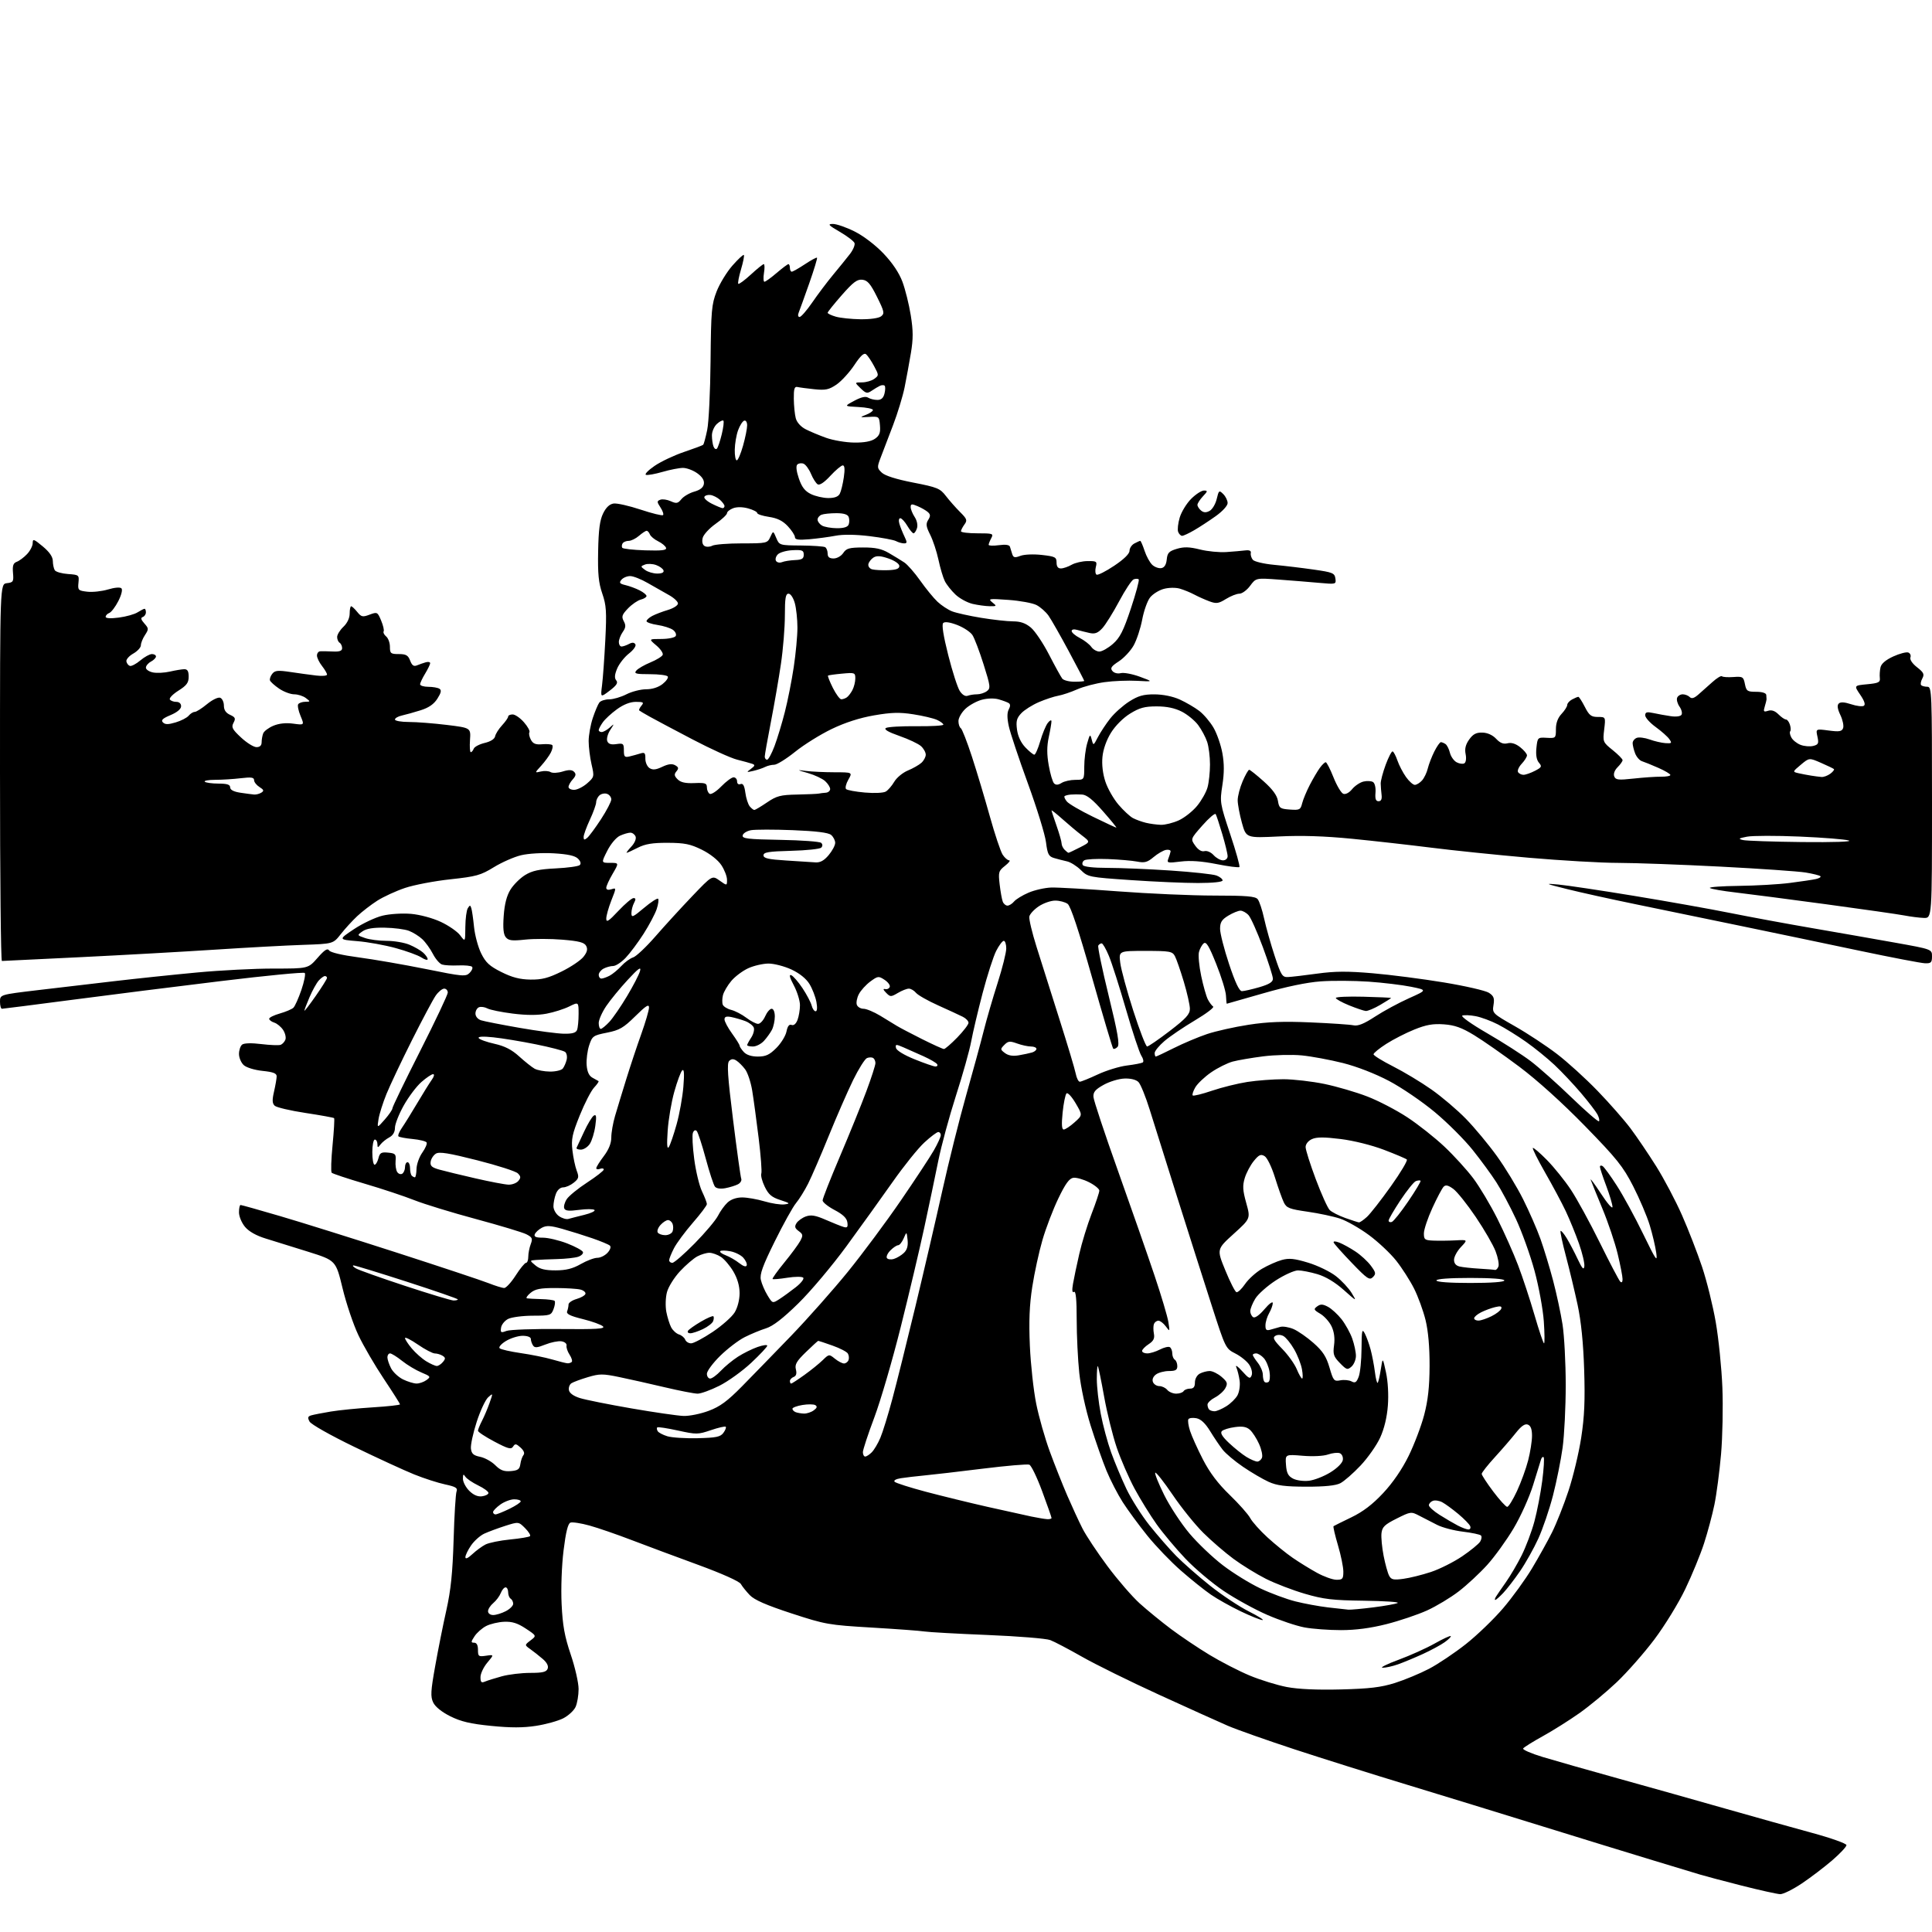 <?xml version="1.0" encoding="UTF-8" standalone="no"?>
<svg 
  version="1.1" 
  xmlns="http://www.w3.org/2000/svg" 
  xmlns:xlink="http://www.w3.org/1999/xlink" 
  xmlns:svg="http://www.w3.org/2000/svg"
  xmlns:rdf="http://www.w3.org/1999/02/22-rdf-syntax-ns#"
  xmlns:cc="http://creativecommons.org/ns#"
  xmlns:dc="http://purl.org/dc/elements/1.1/"
  viewBox="0 0 768 768"
  width="768"
  height="768"
>
<style>svg {background-color: white; }</style>"
<path stroke="none" fill="black" fill-rule="evenodd" d="M707.67,752.96C706.48,752.93 699.54,751.39 692.26,749.54C684.97,747.68 677.55,745.71 675.76,745.16C673.96,744.62 665.52,742.06 657.00,739.48C648.48,736.90 628.67,730.81 613.00,725.95C597.33,721.09 573.25,713.69 559.50,709.51C545.75,705.34 525.50,698.97 514.50,695.36C503.50,691.74 491.57,687.53 488.00,685.99C484.43,684.44 472.12,678.89 460.65,673.64C449.18,668.39 435.46,661.63 430.15,658.60C424.84,655.58 419.15,652.59 417.50,651.96C415.85,651.33 404.60,650.42 392.50,649.93C380.40,649.44 369.15,648.81 367.50,648.54C365.85,648.27 356.44,647.57 346.59,646.99C329.36,645.97 328.13,645.76 314.64,641.35C304.59,638.06 299.88,636.00 298.05,634.09C296.65,632.62 295.05,630.63 294.50,629.66C293.90,628.61 287.08,625.55 277.50,622.04C268.70,618.82 256.77,614.38 251.00,612.17C245.22,609.95 237.73,607.37 234.34,606.43C230.95,605.49 227.53,604.97 226.75,605.27C225.76,605.65 224.92,609.06 224.03,616.29C223.28,622.32 222.95,631.38 223.25,637.63C223.66,646.21 224.42,650.44 226.88,657.72C228.60,662.79 230.00,668.96 230.00,671.42C230.00,673.89 229.46,677.09 228.80,678.53C228.14,679.98 225.93,682.01 223.89,683.06C221.84,684.10 216.98,685.45 213.09,686.05C208.00,686.84 203.02,686.85 195.26,686.07C187.01,685.25 183.22,684.35 179.00,682.25C175.58,680.54 173.01,678.46 172.20,676.76C171.09,674.43 171.21,672.24 173.00,662.26C174.15,655.79 176.15,645.77 177.45,640.00C179.22,632.06 179.92,625.24 180.32,612.00C180.60,602.38 181.13,593.76 181.49,592.85C182.02,591.51 181.15,590.98 176.95,590.08C174.09,589.47 168.55,587.68 164.63,586.10C160.71,584.52 149.98,579.58 140.80,575.13C131.32,570.54 123.64,566.20 123.05,565.09C122.21,563.53 122.35,563.03 123.75,562.62C124.71,562.34 128.20,561.66 131.50,561.11C134.80,560.56 142.34,559.81 148.25,559.44C154.16,559.07 159.00,558.53 159.00,558.25C159.00,557.96 156.10,553.39 152.55,548.07C149.00,542.76 144.46,534.97 142.47,530.76C140.47,526.56 137.63,518.15 136.17,512.08C133.50,501.05 133.50,501.05 122.50,497.59C116.45,495.68 108.87,493.33 105.66,492.35C101.91,491.21 98.96,489.56 97.41,487.71C96.07,486.11 95.00,483.55 95.00,481.92C95.00,480.32 95.28,479.00 95.63,479.00C95.98,479.00 103.07,480.99 111.38,483.43C119.70,485.87 140.63,492.42 157.90,498.00C175.17,503.58 191.50,509.01 194.19,510.07C196.87,511.13 199.69,512.00 200.43,512.00C201.18,512.00 203.24,509.75 205.00,507.00C206.76,504.25 208.61,502.00 209.10,502.00C209.60,502.00 210.00,500.90 210.00,499.57C210.00,498.23 210.44,495.98 210.97,494.58C211.82,492.34 211.60,491.85 209.22,490.63C207.72,489.87 198.73,487.16 189.23,484.60C179.73,482.05 168.70,478.67 164.73,477.10C160.75,475.52 151.88,472.57 145.00,470.55C138.12,468.52 132.21,466.55 131.85,466.18C131.49,465.81 131.64,460.86 132.20,455.19C132.75,449.51 133.03,444.69 132.81,444.48C132.60,444.26 127.49,443.34 121.46,442.42C115.43,441.51 109.92,440.21 109.21,439.55C108.21,438.62 108.15,437.31 108.93,433.92C109.49,431.49 109.96,428.78 109.98,427.89C109.99,426.67 108.66,426.14 104.40,425.70C101.22,425.37 97.97,424.38 96.90,423.41C95.85,422.46 95.00,420.46 95.00,418.97C95.00,417.47 95.56,415.80 96.25,415.25C97.02,414.64 99.94,414.55 103.90,415.04C107.43,415.47 110.88,415.60 111.58,415.33C112.27,415.06 113.12,414.14 113.45,413.28C113.78,412.42 113.37,410.69 112.55,409.43C111.73,408.18 110.14,406.86 109.03,406.51C107.91,406.15 107.00,405.46 107.00,404.97C107.00,404.48 108.91,403.54 111.25,402.88C113.59,402.21 116.01,401.18 116.63,400.59C117.25,399.99 118.68,396.80 119.81,393.50C120.93,390.20 121.53,387.17 121.15,386.77C120.76,386.37 105.83,387.81 87.97,389.98C70.11,392.14 43.37,395.51 28.54,397.46C13.71,399.40 1.22,401.00 0.79,401.00C0.35,401.00 0.00,399.74 0.00,398.19C0.00,395.39 0.00,395.39 14.75,393.63C22.86,392.67 36.70,391.04 45.50,390.02C54.30,388.99 69.06,387.44 78.31,386.58C87.55,385.71 101.27,385.01 108.81,385.02C122.50,385.03 122.50,385.03 126.23,380.77C129.05,377.55 130.18,376.83 130.84,377.83C131.36,378.62 136.07,379.72 142.59,380.58C148.57,381.37 160.57,383.45 169.25,385.20C184.01,388.19 185.14,388.29 186.70,386.72C187.63,385.80 188.05,384.71 187.64,384.31C187.24,383.90 184.79,383.66 182.20,383.77C179.62,383.89 176.71,383.73 175.74,383.42C174.76,383.11 173.12,381.20 172.08,379.18C171.04,377.15 169.14,374.52 167.85,373.32C166.56,372.12 164.17,370.63 162.54,370.01C160.91,369.39 156.60,368.83 152.96,368.77C148.42,368.68 145.65,369.13 144.12,370.21C141.89,371.77 141.89,371.77 145.09,372.88C146.86,373.50 150.72,374.00 153.68,374.00C156.64,374.00 160.72,374.69 162.75,375.54C164.77,376.38 167.23,377.80 168.21,378.69C169.20,379.58 170.00,380.74 170.00,381.27C170.00,381.80 168.90,381.51 167.55,380.63C166.21,379.74 161.59,378.06 157.30,376.88C153.01,375.70 146.12,374.45 142.00,374.12C134.50,373.50 134.50,373.50 140.69,369.36C144.10,367.09 149.22,364.67 152.06,363.99C154.95,363.29 159.94,362.98 163.37,363.27C166.92,363.58 171.90,364.92 175.20,366.45C178.34,367.91 181.82,370.32 182.92,371.80C184.94,374.50 184.94,374.50 184.98,368.50C185.01,365.20 185.45,361.84 185.96,361.03C186.78,359.73 186.95,359.73 187.36,361.03C187.62,361.84 188.11,365.20 188.44,368.50C188.78,371.80 190.05,376.52 191.28,379.00C193.08,382.65 194.60,384.05 199.32,386.41C203.60,388.55 206.66,389.34 210.87,389.40C215.42,389.46 217.96,388.80 223.26,386.19C226.92,384.39 230.83,381.76 231.94,380.35C233.42,378.47 233.70,377.31 233.01,376.01C232.27,374.63 230.20,374.09 223.58,373.54C218.92,373.15 212.25,373.14 208.75,373.51C203.56,374.07 202.16,373.90 201.07,372.58C200.12,371.44 199.88,368.98 200.23,364.08C200.56,359.41 201.42,356.05 202.91,353.65C204.11,351.70 206.73,349.09 208.72,347.86C211.52,346.13 214.29,345.53 220.92,345.20C225.64,344.97 229.93,344.38 230.46,343.88C231.06,343.32 230.80,342.37 229.76,341.33C228.60,340.17 225.74,339.54 220.15,339.21C215.64,338.95 210.01,339.28 207.14,339.97C204.36,340.63 199.48,342.78 196.29,344.74C191.10,347.93 189.31,348.43 179.00,349.54C172.68,350.22 164.57,351.77 161.00,352.97C157.43,354.17 152.47,356.45 150.00,358.02C147.53,359.60 143.92,362.38 141.98,364.20C140.05,366.01 137.11,369.23 135.45,371.35C132.43,375.19 132.43,375.19 120.46,375.60C113.88,375.82 98.15,376.67 85.50,377.50C72.85,378.32 48.77,379.67 32.00,380.49C15.23,381.32 1.16,381.99 0.75,382.00C0.34,382.00 0.00,348.28 0.00,307.07C0.00,232.13 0.00,232.13 2.75,231.82C5.27,231.53 5.47,231.19 5.17,227.75C4.92,224.84 5.26,223.84 6.67,223.32C7.68,222.95 9.51,221.58 10.75,220.27C11.99,218.97 13.00,216.99 13.00,215.89C13.00,214.10 13.43,214.24 16.98,217.19C19.64,219.40 20.98,221.33 21.00,223.00C21.02,224.38 21.37,226.03 21.78,226.68C22.19,227.33 24.55,228.01 27.02,228.18C31.38,228.49 31.49,228.58 31.19,231.63C30.89,234.59 31.09,234.79 34.68,235.21C36.78,235.46 40.49,235.05 42.94,234.32C45.54,233.54 47.75,233.35 48.27,233.87C48.79,234.39 48.28,236.49 47.04,238.93C45.87,241.22 44.25,243.35 43.45,243.66C42.65,243.96 42.00,244.66 42.00,245.20C42.00,245.81 44.00,245.93 47.25,245.50C50.14,245.12 53.50,244.18 54.71,243.40C55.93,242.63 57.17,242.00 57.46,242.00C57.76,242.00 58.00,242.64 58.00,243.42C58.00,244.20 57.44,245.03 56.75,245.27C55.85,245.59 56.02,246.30 57.38,247.83C59.14,249.81 59.16,250.11 57.63,252.44C56.73,253.81 56.00,255.64 56.00,256.51C56.00,257.38 54.64,258.86 52.99,259.80C51.33,260.73 50.09,262.14 50.24,262.92C50.38,263.70 51.01,264.50 51.62,264.71C52.24,264.91 54.11,263.94 55.77,262.54C57.43,261.14 59.51,260.00 60.39,260.00C61.28,260.00 62.00,260.43 62.00,260.96C62.00,261.50 61.10,262.41 60.00,263.00C58.90,263.59 58.00,264.67 58.00,265.41C58.00,266.15 59.27,267.00 60.81,267.31C62.36,267.62 65.39,267.46 67.56,266.96C69.73,266.46 72.29,266.04 73.25,266.02C74.53,266.01 75.00,266.80 75.00,268.99C75.00,271.39 74.21,272.47 70.96,274.52C68.74,275.92 67.19,277.51 67.52,278.04C67.85,278.57 68.99,279.00 70.06,279.00C71.24,279.00 72.00,279.68 71.99,280.75C71.98,281.85 70.43,283.15 67.80,284.26C64.62,285.59 63.90,286.30 64.78,287.18C65.66,288.06 66.88,288.05 69.85,287.16C72.00,286.52 74.32,285.32 75.00,284.50C75.69,283.67 76.76,283.00 77.39,283.00C78.03,283.00 80.23,281.61 82.30,279.90C84.40,278.17 86.71,277.06 87.53,277.37C88.34,277.68 89.00,279.09 89.00,280.49C89.00,282.23 89.78,283.40 91.46,284.16C93.55,285.12 93.75,285.59 92.83,287.32C91.89,289.08 92.30,289.89 95.83,293.18C98.08,295.28 100.84,297.00 101.96,297.00C103.30,297.00 104.00,296.35 104.00,295.08C104.00,294.03 104.28,292.44 104.62,291.54C104.96,290.65 106.79,289.28 108.68,288.49C110.91,287.56 113.68,287.27 116.56,287.66C121.01,288.27 121.01,288.27 119.47,284.59C118.63,282.57 118.20,280.48 118.53,279.96C118.85,279.43 120.10,278.99 121.31,278.97C123.45,278.94 123.46,278.90 121.56,277.47C120.49,276.66 118.42,276.00 116.96,276.00C115.49,276.00 112.80,274.99 110.97,273.75C109.15,272.51 107.50,271.03 107.31,270.46C107.13,269.89 107.54,268.70 108.24,267.83C109.29,266.50 110.48,266.39 115.50,267.14C118.80,267.63 123.41,268.27 125.75,268.54C128.09,268.82 130.00,268.65 130.00,268.16C130.00,267.67 129.10,266.13 128.00,264.73C126.90,263.33 126.00,261.47 126.00,260.59C126.00,259.72 126.56,258.96 127.25,258.90C127.94,258.85 130.19,258.88 132.25,258.98C135.01,259.11 136.00,258.75 136.00,257.64C136.00,256.80 135.55,255.84 135.00,255.50C134.45,255.16 134.01,254.12 134.02,253.19C134.03,252.26 135.15,250.44 136.52,249.15C138.05,247.69 139.00,245.68 139.00,243.90C139.00,242.30 139.27,241.00 139.59,241.00C139.91,241.00 141.00,242.01 142.00,243.25C143.63,245.26 144.15,245.38 146.93,244.33C149.94,243.20 150.09,243.27 151.51,246.69C152.32,248.63 152.77,250.56 152.50,250.99C152.24,251.42 152.69,252.33 153.51,253.01C154.33,253.69 155.00,255.54 155.00,257.12C155.00,259.75 155.31,260.00 158.52,260.00C161.40,260.00 162.23,260.48 163.04,262.60C163.78,264.54 164.47,265.02 165.76,264.49C166.72,264.09 168.29,263.55 169.25,263.27C170.21,262.99 171.00,263.16 171.00,263.63C170.99,264.11 170.09,265.97 169.00,267.77C167.90,269.57 167.00,271.49 167.00,272.02C167.00,272.56 168.46,273.01 170.25,273.02C172.04,273.02 174.04,273.37 174.69,273.79C175.58,274.35 175.36,275.38 173.88,277.71C172.48,279.92 170.47,281.32 167.19,282.35C164.61,283.16 161.26,284.10 159.75,284.43C158.24,284.76 157.00,285.48 157.00,286.02C157.00,286.56 159.50,287.00 162.56,287.00C165.62,287.00 172.40,287.53 177.64,288.17C187.17,289.34 187.17,289.34 186.83,294.17C186.65,296.83 186.79,299.00 187.14,299.00C187.50,299.00 188.02,298.38 188.32,297.62C188.61,296.86 190.57,295.83 192.67,295.33C195.04,294.77 196.61,293.77 196.82,292.68C197.01,291.72 198.25,289.76 199.58,288.32C200.91,286.88 202.00,285.32 202.00,284.85C202.00,284.38 202.80,284.00 203.78,284.00C204.75,284.00 206.78,285.39 208.27,287.10C209.77,288.80 210.75,290.60 210.45,291.08C210.15,291.56 210.41,292.90 211.03,294.05C211.88,295.65 212.94,296.07 215.52,295.85C217.37,295.69 219.18,295.84 219.53,296.19C219.88,296.54 219.62,297.88 218.96,299.16C218.30,300.45 216.57,302.80 215.13,304.39C212.50,307.27 212.50,307.27 215.01,306.68C216.39,306.35 218.12,306.46 218.86,306.92C219.61,307.38 221.74,307.28 223.63,306.70C226.12,305.93 227.36,305.96 228.20,306.80C229.07,307.67 228.94,308.41 227.68,309.81C226.75,310.82 226.00,312.18 226.00,312.83C226.00,313.47 227.01,313.99 228.25,313.97C229.49,313.95 231.81,312.79 233.40,311.39C236.24,308.89 236.28,308.72 235.15,303.84C234.52,301.09 234.00,296.94 234.00,294.60C234.00,292.27 234.74,288.14 235.64,285.43C236.54,282.72 237.72,279.94 238.26,279.25C238.80,278.56 240.56,278.00 242.16,278.00C243.77,278.00 246.84,277.10 249.00,276.00C251.16,274.90 254.68,274.00 256.83,274.00C259.27,274.00 261.72,273.22 263.37,271.92C264.83,270.78 265.76,269.43 265.45,268.92C265.14,268.41 261.93,268.00 258.32,268.00C252.75,268.00 251.93,267.78 252.94,266.57C253.59,265.79 256.11,264.33 258.55,263.32C260.98,262.32 263.18,260.96 263.44,260.30C263.69,259.64 262.54,257.95 260.87,256.55C257.85,254.00 257.85,254.00 262.86,254.00C265.62,254.00 268.20,253.48 268.59,252.85C268.99,252.21 268.50,251.11 267.52,250.39C266.53,249.67 263.77,248.79 261.36,248.43C258.96,248.07 257.00,247.39 257.00,246.92C257.00,246.45 258.01,245.53 259.25,244.86C260.49,244.20 263.30,243.12 265.50,242.47C267.70,241.81 269.50,240.66 269.50,239.90C269.50,239.14 267.86,237.61 265.85,236.51C263.84,235.40 260.07,233.26 257.47,231.75C254.87,230.24 251.73,229.00 250.50,229.00C249.26,229.00 247.70,229.66 247.03,230.46C246.03,231.67 246.31,232.04 248.66,232.60C250.22,232.97 252.74,233.90 254.25,234.67C255.76,235.43 257.00,236.44 257.00,236.92C257.00,237.39 255.98,238.04 254.72,238.35C253.47,238.67 251.18,240.25 249.63,241.86C247.24,244.36 246.99,245.11 247.95,246.92C248.85,248.58 248.76,249.51 247.54,251.24C246.70,252.45 246.00,254.24 246.00,255.22C246.00,256.20 246.48,257.00 247.07,257.00C247.65,257.00 248.97,256.55 250.01,256.00C251.30,255.30 252.09,255.34 252.57,256.12C252.97,256.75 251.86,258.34 250.01,259.79C248.22,261.19 246.12,263.87 245.33,265.75C244.31,268.20 244.20,269.54 244.96,270.46C245.77,271.42 245.13,272.43 242.36,274.54C238.70,277.33 238.70,277.33 239.32,272.42C239.67,269.71 240.25,261.62 240.62,254.43C241.19,243.13 241.03,240.62 239.41,235.93C237.94,231.66 237.59,228.06 237.77,219.09C237.93,210.59 238.44,206.76 239.75,204.09C240.91,201.70 242.31,200.39 243.92,200.16C245.25,199.97 250.08,201.06 254.66,202.58C259.24,204.10 263.25,205.08 263.57,204.76C263.90,204.44 263.43,203.06 262.54,201.71C261.10,199.50 261.09,199.18 262.48,198.65C263.33,198.32 265.20,198.59 266.63,199.24C268.88,200.26 269.46,200.15 270.87,198.42C271.77,197.32 274.07,195.97 276.00,195.43C278.39,194.75 279.60,193.76 279.81,192.32C280.01,190.92 279.13,189.52 277.15,188.11C275.52,186.95 272.98,186.00 271.50,186.00C270.02,186.00 266.37,186.71 263.38,187.58C260.40,188.44 257.43,188.98 256.78,188.76C256.13,188.54 257.66,186.95 260.18,185.22C262.69,183.49 267.98,180.99 271.92,179.66C275.86,178.33 279.29,177.05 279.54,176.80C279.78,176.55 280.50,173.91 281.12,170.92C281.75,167.94 282.35,155.60 282.46,143.50C282.65,123.49 282.87,120.99 284.87,115.85C286.08,112.75 288.91,108.11 291.16,105.56C293.41,103.00 295.45,101.11 295.69,101.36C295.94,101.60 295.43,104.17 294.57,107.07C293.71,109.97 293.22,112.55 293.48,112.82C293.74,113.08 295.98,111.43 298.46,109.15C300.93,106.87 303.25,105.00 303.61,105.00C303.97,105.00 304.01,106.57 303.69,108.50C303.38,110.42 303.47,112.00 303.88,112.00C304.30,112.00 306.48,110.43 308.73,108.50C310.98,106.58 313.08,105.00 313.41,105.00C313.73,105.00 314.00,105.67 314.00,106.50C314.00,107.33 314.34,108.00 314.75,108.00C315.16,107.99 317.51,106.66 319.96,105.04C322.41,103.41 324.58,102.24 324.78,102.44C324.98,102.64 323.58,107.24 321.68,112.65C319.77,118.07 317.89,123.29 317.50,124.25C317.08,125.27 317.23,126.00 317.86,126.00C318.44,126.00 320.70,123.41 322.87,120.25C325.04,117.09 328.76,112.14 331.15,109.26C333.54,106.38 336.56,102.66 337.85,100.99C339.14,99.32 339.96,97.34 339.68,96.60C339.39,95.86 336.76,93.86 333.83,92.15C329.28,89.50 328.88,89.04 331.09,89.02C332.51,89.01 336.39,90.35 339.69,92.00C343.22,93.77 347.97,97.38 351.19,100.76C354.75,104.50 357.39,108.43 358.73,112.00C359.86,115.03 361.35,121.02 362.04,125.32C363.03,131.47 363.04,134.66 362.10,140.32C361.44,144.27 360.31,150.43 359.59,154.00C358.86,157.57 356.80,164.32 355.01,169.00C353.22,173.68 351.03,179.41 350.14,181.74C348.60,185.78 348.62,186.06 350.51,187.87C351.79,189.10 356.23,190.51 363.00,191.83C372.61,193.70 373.71,194.16 376.00,197.15C377.38,198.94 379.91,201.81 381.62,203.52C384.40,206.29 384.60,206.83 383.37,208.50C382.62,209.54 382.00,210.75 382.00,211.19C382.00,211.64 384.94,212.00 388.54,212.00C394.69,212.00 395.01,212.11 394.04,213.93C393.47,215.00 393.00,216.18 393.00,216.57C393.00,216.95 394.83,217.02 397.06,216.72C399.71,216.36 401.25,216.58 401.47,217.34C401.66,217.98 402.06,219.28 402.37,220.24C402.83,221.68 403.39,221.80 405.62,220.96C407.14,220.38 410.83,220.22 414.15,220.60C419.45,221.20 420.00,221.48 420.00,223.63C420.00,225.23 420.57,225.99 421.75,225.96C422.71,225.95 424.62,225.29 426.00,224.50C427.38,223.71 430.24,223.05 432.36,223.04C435.95,223.00 436.18,223.17 435.60,225.44C435.27,226.78 435.40,228.13 435.89,228.43C436.39,228.74 439.54,227.15 442.89,224.91C446.76,222.33 449.00,220.14 449.00,218.95C449.00,217.92 449.87,216.60 450.93,216.04C452.00,215.47 453.05,215.00 453.27,215.00C453.50,215.00 454.27,216.79 455.00,218.99C455.72,221.18 457.11,223.69 458.08,224.57C459.05,225.45 460.67,226.02 461.68,225.83C462.89,225.60 463.60,224.44 463.80,222.38C464.06,219.77 464.69,219.11 467.81,218.17C470.66,217.32 472.79,217.38 477.01,218.43C480.03,219.19 484.75,219.64 487.50,219.45C490.25,219.26 493.62,218.97 495.00,218.80C496.68,218.60 497.41,218.94 497.21,219.86C497.06,220.60 497.42,221.80 498.02,222.53C498.62,223.25 502.41,224.15 506.48,224.53C510.53,224.91 517.59,225.75 522.17,226.41C529.75,227.49 530.53,227.80 530.84,229.95C531.17,232.28 531.10,232.30 524.34,231.69C520.58,231.35 513.40,230.77 508.38,230.40C499.26,229.73 499.26,229.73 496.94,232.87C495.67,234.59 493.75,236.00 492.68,236.00C491.61,236.00 489.20,236.95 487.33,238.11C484.37,239.94 483.50,240.06 480.71,239.02C478.95,238.36 476.24,237.15 474.71,236.33C473.17,235.51 470.59,234.46 468.98,233.99C467.28,233.51 464.56,233.56 462.56,234.11C460.65,234.64 458.22,236.17 457.16,237.52C456.10,238.87 454.69,242.83 454.04,246.31C453.38,249.80 451.85,254.42 450.64,256.58C449.43,258.73 446.78,261.58 444.73,262.91C441.75,264.85 441.25,265.60 442.19,266.72C442.86,267.54 444.28,267.90 445.54,267.58C446.74,267.28 450.15,267.92 453.11,269.01C458.50,271.00 458.50,271.00 452.00,270.64C448.43,270.44 442.62,270.67 439.11,271.16C435.59,271.64 430.68,272.93 428.20,274.03C425.72,275.13 422.33,276.27 420.68,276.56C419.02,276.85 415.54,278.00 412.93,279.12C410.33,280.24 407.19,282.23 405.96,283.54C404.13,285.49 403.83,286.68 404.28,290.07C404.64,292.70 405.85,295.28 407.61,297.11C409.13,298.70 410.73,300.00 411.16,300.00C411.59,300.00 412.64,297.60 413.50,294.66C414.35,291.72 415.70,288.45 416.49,287.41C417.29,286.36 417.95,286.04 417.97,286.70C417.99,287.36 417.51,290.20 416.90,293.01C416.12,296.69 416.11,299.84 416.89,304.24C417.48,307.61 418.43,310.83 419.01,311.41C419.73,312.13 420.65,312.08 422.01,311.22C423.09,310.55 425.55,310.00 427.49,310.00C431.00,310.00 431.00,310.00 431.01,304.75C431.01,301.86 431.53,297.70 432.17,295.50C433.24,291.77 433.37,291.67 433.98,294.00C434.63,296.49 434.64,296.48 436.45,293.00C437.46,291.07 439.65,287.74 441.34,285.60C443.03,283.45 446.43,280.42 448.90,278.85C452.47,276.59 454.53,276.00 458.95,276.02C462.35,276.04 466.23,276.83 468.97,278.07C471.43,279.19 474.91,281.22 476.70,282.58C478.49,283.95 481.06,286.97 482.40,289.28C483.75,291.60 485.33,296.14 485.91,299.38C486.67,303.54 486.67,307.26 485.91,312.14C484.87,318.87 484.94,319.31 489.02,331.57C491.33,338.48 492.97,344.36 492.68,344.66C492.38,344.95 488.28,344.42 483.55,343.48C477.67,342.32 473.18,342.00 469.34,342.48C464.15,343.13 463.77,343.04 464.43,341.34C464.83,340.33 465.23,339.05 465.32,338.50C465.42,337.95 464.61,337.65 463.53,337.84C462.45,338.03 460.23,339.31 458.59,340.69C456.12,342.77 455.00,343.08 452.06,342.50C450.10,342.12 444.86,341.66 440.42,341.49C435.97,341.32 431.75,341.54 431.04,341.98C430.33,342.42 430.05,343.28 430.43,343.89C430.85,344.57 434.65,345.00 440.33,345.00C445.39,345.00 456.65,345.47 465.34,346.05C474.03,346.63 482.24,347.52 483.57,348.03C484.91,348.54 486.00,349.41 486.00,349.98C486.00,350.60 482.23,351.00 476.25,351.01C470.89,351.02 458.85,350.50 449.50,349.85C432.83,348.71 432.44,348.63 429.62,345.83C428.03,344.26 425.56,342.71 424.12,342.40C422.68,342.08 420.38,341.49 419.00,341.08C416.85,340.44 416.40,339.55 415.80,334.79C415.42,331.74 412.17,321.20 408.58,311.37C405.00,301.54 401.59,291.34 401.02,288.71C400.31,285.45 400.30,283.31 400.99,282.02C401.68,280.73 401.68,279.92 400.97,279.48C400.40,279.13 398.61,278.46 396.99,278.00C395.24,277.50 392.50,277.57 390.27,278.17C388.20,278.73 385.26,280.35 383.75,281.78C382.24,283.21 381.00,285.39 381.00,286.63C381.00,287.87 381.41,289.14 381.92,289.45C382.43,289.76 384.42,294.85 386.35,300.76C388.28,306.67 391.48,317.35 393.47,324.50C395.46,331.64 397.76,338.51 398.57,339.75C399.38,340.99 400.55,342.00 401.16,342.00C401.77,342.00 401.03,342.97 399.52,344.17C396.96,346.18 396.81,346.70 397.38,351.58C397.72,354.47 398.27,357.54 398.61,358.41C398.94,359.29 399.79,360.00 400.48,360.00C401.18,360.00 402.37,359.26 403.11,358.36C403.86,357.46 406.45,355.88 408.86,354.85C411.27,353.81 415.33,352.90 417.87,352.81C420.42,352.73 432.40,353.41 444.50,354.33C456.60,355.24 473.76,356.00 482.63,356.00C495.46,356.00 499.00,356.29 499.95,357.44C500.61,358.24 501.77,361.73 502.52,365.19C503.28,368.66 505.16,375.32 506.70,380.00C509.25,387.73 509.73,388.49 512.00,388.39C513.38,388.33 518.60,387.72 523.61,387.03C530.62,386.06 535.68,386.03 545.61,386.88C552.70,387.48 565.48,389.13 574.00,390.54C582.52,391.95 590.56,393.80 591.86,394.65C593.80,395.91 594.13,396.80 593.69,399.50C593.17,402.76 593.28,402.87 602.22,407.96C607.21,410.80 614.71,415.75 618.89,418.95C623.08,422.15 630.35,428.76 635.06,433.64C639.77,438.51 645.64,445.20 648.12,448.50C650.60,451.80 655.20,458.59 658.34,463.58C661.48,468.58 666.11,477.35 668.63,483.08C671.16,488.81 674.74,498.05 676.60,503.60C678.46,509.16 680.91,519.06 682.04,525.60C683.18,532.15 684.36,543.80 684.67,551.50C684.98,559.20 684.74,571.17 684.14,578.10C683.53,585.03 682.35,594.03 681.51,598.10C680.67,602.17 678.82,609.10 677.39,613.50C675.97,617.90 672.61,626.07 669.93,631.66C667.26,637.26 661.72,646.26 657.64,651.69C653.56,657.11 646.83,664.75 642.70,668.68C638.57,672.60 631.88,678.15 627.84,681.00C623.80,683.85 617.24,687.98 613.25,690.18C609.27,692.38 605.77,694.57 605.47,695.05C605.18,695.52 608.66,697.04 613.22,698.42C617.77,699.80 631.40,703.68 643.50,707.04C655.60,710.40 674.73,715.78 686.00,719.00C697.27,722.21 712.69,726.52 720.25,728.58C727.81,730.63 734.00,732.83 734.00,733.47C734.00,734.10 731.45,736.82 728.34,739.51C725.22,742.19 719.79,746.33 716.26,748.70C712.73,751.06 708.87,752.98 707.67,752.96zM533.00,671.58C544.42,671.29 548.99,670.74 554.50,669.01C558.35,667.79 564.45,665.26 568.05,663.38C571.65,661.50 578.25,657.07 582.72,653.54C587.18,650.02 593.83,643.61 597.50,639.31C601.17,635.02 606.33,627.90 608.97,623.50C611.61,619.10 615.20,612.65 616.94,609.17C618.68,605.69 621.63,598.27 623.48,592.67C625.34,587.08 627.62,577.55 628.55,571.51C629.84,563.14 630.12,556.68 629.73,544.51C629.39,533.79 628.52,525.25 627.12,518.69C625.96,513.29 623.87,504.57 622.47,499.31C621.07,494.04 620.12,489.55 620.35,489.32C620.58,489.08 621.68,490.38 622.79,492.20C623.89,494.01 625.86,497.75 627.15,500.50C628.95,504.32 629.57,505.00 629.80,503.38C629.97,502.22 629.01,498.17 627.68,494.38C626.35,490.60 623.98,484.80 622.43,481.50C620.87,478.20 617.18,471.29 614.23,466.15C611.28,461.00 609.08,456.59 609.33,456.34C609.57,456.09 612.10,458.24 614.93,461.12C617.76,464.00 622.04,469.31 624.44,472.93C626.84,476.54 632.03,486.02 635.96,494.00C639.90,501.98 643.55,508.93 644.06,509.45C644.65,510.04 645.00,509.67 644.99,508.45C644.99,507.38 644.12,502.90 643.06,498.50C642.01,494.10 639.28,486.00 637.00,480.50C634.72,475.00 632.62,469.82 632.34,469.00C632.06,468.18 633.89,470.65 636.41,474.50C638.92,478.35 640.98,480.72 640.99,479.77C640.99,478.82 639.88,475.06 638.50,471.40C637.12,467.75 636.00,464.34 636.00,463.82C636.00,463.30 636.48,463.18 637.07,463.55C637.66,463.91 640.22,467.42 642.74,471.35C645.27,475.28 649.97,483.90 653.17,490.50C658.32,501.08 658.93,501.97 658.38,498.00C658.04,495.52 656.87,490.57 655.78,487.00C654.69,483.43 651.72,476.45 649.19,471.50C645.17,463.66 642.70,460.58 630.04,447.60C621.05,438.39 611.09,429.40 603.95,424.04C597.59,419.28 589.51,413.63 585.98,411.49C581.06,408.50 578.27,407.50 573.96,407.19C569.62,406.88 566.94,407.35 562.22,409.26C558.85,410.61 553.83,413.19 551.05,414.97C548.27,416.75 546.00,418.61 546.00,419.09C546.00,419.58 549.49,421.74 553.75,423.90C558.01,426.05 564.88,430.18 569.00,433.08C573.12,435.97 579.31,441.23 582.75,444.77C586.19,448.30 591.71,454.94 595.01,459.52C598.32,464.10 603.01,471.82 605.44,476.67C607.87,481.53 610.99,488.65 612.36,492.50C613.73,496.35 615.99,503.77 617.37,509.00C618.75,514.23 620.44,522.10 621.13,526.50C621.82,530.90 622.39,541.70 622.40,550.50C622.40,559.30 621.84,570.55 621.16,575.50C620.47,580.45 618.75,589.00 617.33,594.50C615.91,600.00 613.29,607.70 611.50,611.62C609.71,615.54 606.43,621.39 604.20,624.62C601.98,627.85 598.98,631.74 597.54,633.25C596.10,634.76 594.69,636.00 594.40,636.00C594.12,636.00 594.22,635.44 594.64,634.75C595.06,634.06 596.83,631.48 598.58,629.00C600.33,626.52 603.17,621.71 604.87,618.30C606.58,614.89 608.87,608.81 609.95,604.80C611.03,600.78 612.43,593.53 613.06,588.69C613.69,583.84 613.94,579.61 613.63,579.29C613.31,578.97 612.85,579.34 612.60,580.11C612.36,580.87 610.94,585.45 609.45,590.28C607.94,595.17 604.49,602.84 601.65,607.60C598.85,612.30 594.14,618.82 591.18,622.09C588.22,625.36 583.14,630.09 579.88,632.59C576.63,635.09 570.95,638.51 567.25,640.19C563.55,641.86 556.30,644.31 551.13,645.62C544.80,647.22 538.91,648.00 533.06,648.00C528.28,648.00 521.76,647.52 518.57,646.93C515.38,646.34 508.74,644.11 503.81,641.97C498.88,639.83 491.07,635.55 486.46,632.44C481.84,629.34 474.99,623.56 471.23,619.60C467.47,615.64 462.32,609.50 459.79,605.95C457.26,602.40 453.31,596.02 451.02,591.77C448.73,587.52 445.53,580.16 443.91,575.41C442.30,570.66 440.04,561.54 438.90,555.14C437.75,548.74 436.63,543.31 436.41,543.08C436.18,542.85 436.00,545.17 436.00,548.22C436.00,551.28 436.70,557.47 437.56,561.99C438.41,566.50 440.28,573.42 441.69,577.35C443.11,581.28 445.84,587.80 447.75,591.83C449.67,595.86 453.80,602.39 456.93,606.33C460.07,610.27 464.85,615.76 467.57,618.52C470.28,621.27 476.32,626.58 481.00,630.31C485.68,634.04 492.60,638.64 496.38,640.54C500.17,642.45 502.63,644.00 501.86,644.00C501.08,644.00 497.17,642.43 493.18,640.52C489.18,638.60 483.86,635.62 481.35,633.89C478.84,632.17 473.49,627.89 469.48,624.38C465.46,620.88 459.42,614.59 456.05,610.40C452.68,606.22 448.30,600.25 446.31,597.15C444.32,594.04 441.41,588.41 439.85,584.63C438.29,580.84 435.45,572.74 433.53,566.63C431.53,560.22 429.62,551.38 429.03,545.79C428.46,540.45 428.00,530.86 428.00,524.48C428.00,516.54 427.66,513.09 426.94,513.54C426.21,513.99 426.08,512.96 426.53,510.35C426.89,508.23 428.01,502.90 429.02,498.50C430.02,494.10 432.23,486.91 433.92,482.52C435.62,478.14 437.00,473.98 437.00,473.29C437.00,472.60 435.17,471.10 432.92,469.96C430.68,468.82 427.87,468.02 426.67,468.19C425.06,468.42 423.52,470.54 420.71,476.39C418.62,480.72 415.78,488.15 414.40,492.89C413.02,497.62 411.20,506.00 410.35,511.50C409.22,518.77 408.96,525.19 409.39,535.00C409.72,542.42 410.85,552.77 411.91,558.00C412.96,563.23 415.39,571.77 417.31,577.00C419.23,582.23 422.35,590.10 424.25,594.50C426.16,598.90 428.87,604.79 430.30,607.60C431.72,610.40 436.20,617.15 440.26,622.60C444.31,628.04 450.08,634.70 453.07,637.40C456.05,640.09 461.65,644.66 465.50,647.56C469.35,650.45 476.23,655.07 480.79,657.83C485.34,660.59 492.54,664.29 496.79,666.06C501.03,667.82 507.65,669.87 511.50,670.61C516.07,671.48 523.54,671.82 533.00,671.58zM192.75,668.47C193.71,668.06 196.74,667.11 199.47,666.36C202.20,665.61 207.28,665.00 210.75,665.00C215.71,665.00 217.20,664.64 217.70,663.34C218.11,662.26 217.43,660.90 215.72,659.44C214.29,658.20 212.07,656.46 210.80,655.56C208.50,653.92 208.50,653.92 210.91,652.08C213.33,650.24 213.33,650.24 209.00,647.38C205.76,645.23 203.60,644.55 200.44,644.68C198.11,644.77 194.88,645.53 193.25,646.37C191.63,647.21 189.54,649.05 188.63,650.45C187.17,652.67 187.15,653.00 188.48,653.00C189.48,653.00 190.00,653.96 190.00,655.83C190.00,658.44 190.24,658.62 193.21,658.18C196.42,657.71 196.42,657.71 193.71,660.93C192.22,662.70 191.00,665.29 191.00,666.68C191.00,668.71 191.35,669.07 192.75,668.47zM549.62,662.95C548.46,662.92 551.30,661.50 555.94,659.79C560.58,658.08 567.06,655.16 570.33,653.31C573.60,651.46 576.47,650.14 576.70,650.37C576.93,650.59 575.84,651.69 574.27,652.81C572.71,653.92 568.79,656.04 565.57,657.51C562.35,658.98 557.92,660.82 555.73,661.60C553.54,662.37 550.79,662.98 549.62,662.95zM196.05,642.00C197.18,642.00 199.43,641.31 201.05,640.47C202.67,639.64 204.00,638.31 204.00,637.53C204.00,636.75 203.55,635.84 203.00,635.50C202.45,635.16 202.00,634.01 202.00,632.94C202.00,631.87 201.54,631.00 200.98,631.00C200.41,631.00 199.55,632.01 199.07,633.25C198.58,634.49 197.24,636.28 196.09,637.24C194.94,638.20 194.00,639.66 194.00,640.49C194.00,641.35 194.89,642.00 196.05,642.00zM536.03,639.87C536.87,639.94 541.34,639.53 545.96,638.95C550.59,638.37 554.93,637.58 555.61,637.20C556.29,636.81 550.24,636.42 542.17,636.31C529.73,636.15 526.16,635.73 518.71,633.55C513.88,632.14 506.90,629.46 503.21,627.60C499.52,625.74 493.74,622.18 490.36,619.69C486.99,617.20 481.57,612.54 478.34,609.33C475.10,606.13 469.60,599.31 466.13,594.18C462.65,589.06 459.55,585.12 459.24,585.43C458.92,585.74 460.52,589.71 462.77,594.25C465.02,598.79 469.55,605.68 472.82,609.56C476.09,613.44 482.08,619.15 486.14,622.24C490.19,625.34 496.88,629.47 501.00,631.41C505.12,633.36 511.38,635.68 514.91,636.57C518.43,637.46 524.28,638.54 527.91,638.97C531.53,639.39 535.19,639.80 536.03,639.87zM531.25,627.98C533.69,628.00 534.00,627.63 534.00,624.75C534.00,622.96 533.04,618.23 531.85,614.23C530.67,610.24 529.88,606.84 530.10,606.68C530.32,606.52 533.49,604.94 537.15,603.18C541.80,600.94 545.60,598.05 549.83,593.52C553.67,589.42 557.35,584.05 559.94,578.78C562.18,574.23 564.96,566.90 566.12,562.50C567.65,556.68 568.24,551.36 568.28,543.00C568.31,535.54 567.75,529.13 566.68,524.75C565.77,521.04 563.71,515.39 562.10,512.20C560.49,509.01 557.30,504.03 555.02,501.15C552.74,498.26 547.86,493.67 544.18,490.96C540.51,488.25 535.36,485.31 532.75,484.44C530.14,483.56 524.31,482.32 519.79,481.67C512.58,480.64 511.42,480.19 510.35,478.00C509.68,476.62 508.09,472.16 506.82,468.07C505.50,463.86 503.72,460.18 502.68,459.57C501.19,458.69 500.43,459.03 498.42,461.50C497.07,463.15 495.45,466.19 494.82,468.26C493.89,471.33 493.99,473.16 495.40,478.21C497.12,484.40 497.12,484.40 490.38,490.50C483.65,496.60 483.65,496.60 487.08,504.97C488.96,509.57 490.95,513.48 491.50,513.66C492.05,513.84 493.59,512.39 494.92,510.44C496.25,508.49 499.26,505.76 501.62,504.38C503.98,502.99 507.54,501.41 509.54,500.86C512.44,500.06 514.55,500.28 520.02,501.94C523.79,503.08 528.74,505.48 531.02,507.26C533.31,509.04 536.14,512.08 537.31,514.00C539.42,517.45 539.38,517.43 534.13,512.76C530.71,509.72 526.99,507.48 523.72,506.51C520.92,505.68 517.44,505.00 515.97,505.00C514.51,505.00 510.54,506.79 507.15,508.98C503.77,511.17 500.10,514.43 499.00,516.23C497.90,518.03 497.01,520.26 497.00,521.19C497.00,522.12 497.53,523.21 498.17,523.61C498.88,524.04 500.67,522.77 502.66,520.42C504.50,518.24 505.96,517.17 505.95,518.00C505.94,518.83 505.29,520.62 504.50,522.00C503.71,523.38 503.05,525.54 503.04,526.82C503.01,528.66 503.41,529.02 505.00,528.57C506.10,528.26 507.87,527.76 508.93,527.46C509.99,527.16 512.35,527.55 514.18,528.32C516.00,529.10 519.61,531.61 522.19,533.90C525.85,537.15 527.23,539.28 528.50,543.64C530.02,548.86 530.28,549.18 532.80,548.70C534.27,548.42 536.28,548.61 537.25,549.13C538.68,549.90 539.23,549.55 540.10,547.29C540.69,545.76 541.20,540.72 541.23,536.10C541.28,528.76 541.45,528.01 542.54,530.10C543.22,531.42 544.27,534.30 544.85,536.50C545.44,538.70 546.20,542.68 546.54,545.34C546.87,548.00 547.37,549.96 547.64,549.69C547.92,549.42 548.48,547.01 548.89,544.35C549.64,539.50 549.64,539.50 550.94,545.50C551.73,549.10 552.03,554.40 551.70,558.74C551.35,563.39 550.25,567.95 548.63,571.49C547.24,574.52 543.73,579.52 540.82,582.60C537.91,585.68 534.31,588.82 532.81,589.60C530.97,590.55 526.65,590.99 519.30,590.98C510.85,590.96 507.59,590.54 504.30,589.05C501.99,588.00 497.42,585.33 494.15,583.10C490.88,580.88 487.23,577.81 486.03,576.28C484.83,574.75 482.59,571.42 481.04,568.89C479.13,565.77 477.37,564.11 475.59,563.77C474.14,563.49 472.71,563.67 472.41,564.15C472.10,564.64 472.39,566.72 473.05,568.77C473.71,570.82 476.01,575.94 478.17,580.14C480.90,585.43 484.16,589.76 488.81,594.24C492.49,597.80 496.17,601.95 496.98,603.46C497.79,604.97 500.88,608.43 503.84,611.14C506.80,613.84 511.31,617.50 513.86,619.25C516.41,621.01 520.75,623.69 523.50,625.20C526.25,626.72 529.74,627.97 531.25,627.98zM557.85,627.61C560.41,627.27 565.34,626.04 568.81,624.89C572.29,623.74 577.88,620.93 581.25,618.65C584.61,616.37 587.83,613.73 588.40,612.80C588.97,611.86 589.10,610.77 588.70,610.37C588.30,609.97 585.07,609.29 581.53,608.86C577.98,608.44 573.38,607.23 571.29,606.17C569.21,605.12 566.01,603.48 564.20,602.53C560.95,600.83 560.80,600.85 555.20,603.65C550.42,606.04 549.45,606.98 549.16,609.47C548.98,611.10 549.36,615.15 550.01,618.47C550.66,621.79 551.65,625.34 552.20,626.37C553.04,627.95 553.94,628.14 557.85,627.61zM187.75,617.81C189.26,616.40 191.61,614.67 192.97,613.97C194.33,613.27 198.74,612.37 202.76,611.97C206.78,611.58 210.35,610.98 210.69,610.64C211.03,610.31 210.14,608.87 208.72,607.45C206.14,604.87 206.14,604.87 200.82,606.56C197.89,607.50 194.15,608.89 192.50,609.65C190.85,610.42 188.49,612.53 187.25,614.34C186.01,616.14 185.00,618.24 185.00,619.00C185.00,619.88 185.99,619.45 187.75,617.81zM583.72,607.99C584.39,608.00 584.71,607.41 584.43,606.68C584.15,605.95 582.03,603.78 579.71,601.84C577.40,599.91 574.52,597.81 573.32,597.17C572.12,596.53 570.44,596.28 569.57,596.61C568.71,596.94 568.00,597.73 568.00,598.36C568.00,598.99 569.92,600.71 572.25,602.18C574.59,603.66 577.85,605.57 579.50,606.43C581.15,607.28 583.05,607.99 583.72,607.99zM416.25,603.89C417.21,603.95 418.00,603.74 418.00,603.42C418.00,603.11 416.33,598.33 414.28,592.81C412.24,587.29 409.94,582.53 409.17,582.23C408.40,581.94 400.06,582.65 390.64,583.82C381.21,584.99 370.80,586.20 367.50,586.51C364.20,586.83 359.98,587.32 358.12,587.61C356.13,587.92 355.11,588.51 355.64,589.04C356.13,589.53 361.70,591.31 368.02,592.99C374.33,594.66 385.35,597.36 392.50,598.98C399.65,600.59 407.52,602.33 410.00,602.85C412.48,603.36 415.29,603.83 416.25,603.89zM196.97,602.00C197.51,602.00 199.98,601.01 202.47,599.80C204.96,598.59 207.00,597.24 207.00,596.80C207.00,596.36 205.83,596.00 204.40,596.00C202.98,596.00 200.50,596.93 198.90,598.07C197.31,599.21 196.00,600.56 196.00,601.07C196.00,601.58 196.44,602.00 196.97,602.00zM599.14,599.00C599.67,599.00 601.41,596.19 603.01,592.75C604.61,589.31 606.62,583.82 607.46,580.54C608.31,577.26 609.00,572.86 609.00,570.76C609.00,568.12 608.49,566.74 607.34,566.30C606.19,565.86 604.76,566.84 602.59,569.57C600.89,571.72 597.14,576.07 594.25,579.23C591.36,582.39 589.00,585.39 589.00,585.89C589.00,586.39 591.06,589.55 593.58,592.90C596.11,596.26 598.61,599.00 599.14,599.00zM191.55,594.81C192.93,594.64 194.11,594.05 194.17,593.50C194.23,592.95 192.39,591.59 190.09,590.48C187.78,589.36 185.48,587.79 184.96,586.98C184.23,585.81 184.03,585.99 184.02,587.80C184.01,589.06 185.13,591.22 186.52,592.61C188.17,594.26 189.90,595.02 191.55,594.81zM520.35,588.62C522.47,588.37 526.29,586.87 528.85,585.29C531.57,583.62 533.63,581.56 533.80,580.34C533.97,579.17 533.44,578.00 532.58,577.67C531.74,577.35 529.64,577.58 527.92,578.18C526.09,578.82 521.89,579.03 517.84,578.69C510.89,578.11 510.89,578.11 511.20,582.28C511.43,585.55 512.04,586.74 514.00,587.77C515.40,588.50 518.20,588.88 520.35,588.62zM203.00,584.79C205.88,584.55 206.56,584.06 206.85,582.00C207.04,580.62 207.60,579.01 208.09,578.40C208.67,577.70 208.24,576.63 206.94,575.44C205.17,573.85 204.75,573.79 203.96,575.04C203.18,576.26 201.98,575.94 196.52,573.05C192.93,571.16 190.00,569.22 190.00,568.75C190.00,568.28 190.71,566.52 191.58,564.84C192.46,563.15 193.81,559.95 194.60,557.72C196.02,553.70 196.01,553.68 194.05,555.45C192.96,556.44 190.90,560.85 189.48,565.25C188.06,569.65 187.03,574.41 187.20,575.84C187.44,577.89 188.21,578.57 190.88,579.11C192.73,579.49 195.43,580.99 196.88,582.44C198.89,584.46 200.31,585.01 203.00,584.79zM499.78,581.00C500.49,581.00 501.33,580.30 501.66,579.45C501.99,578.59 501.46,576.13 500.49,573.98C499.52,571.82 497.90,569.31 496.88,568.39C495.53,567.17 493.95,566.88 490.90,567.29C488.62,567.59 486.29,568.31 485.71,568.89C484.98,569.62 485.84,571.06 488.57,573.63C490.73,575.66 493.84,578.15 495.49,579.16C497.15,580.17 499.08,580.99 499.78,581.00zM343.93,579.00C344.44,579.00 345.62,578.24 346.54,577.31C347.47,576.38 349.01,573.80 349.95,571.56C350.90,569.33 353.06,562.33 354.75,556.00C356.45,549.67 360.54,533.25 363.85,519.50C367.16,505.75 371.97,485.05 374.54,473.50C377.11,461.95 381.38,444.85 384.03,435.50C386.67,426.15 389.80,414.68 390.98,410.00C392.15,405.32 394.67,396.67 396.56,390.77C398.45,384.87 400.00,378.68 400.00,377.02C400.00,375.36 399.56,374.00 399.02,374.00C398.48,374.00 397.12,375.80 396.00,378.00C394.88,380.19 392.46,387.73 390.61,394.75C388.77,401.76 386.72,410.43 386.06,414.00C385.40,417.57 382.68,427.25 380.02,435.50C377.37,443.75 374.19,455.45 372.97,461.50C371.75,467.55 369.25,479.48 367.41,488.00C365.57,496.52 361.37,514.30 358.06,527.50C354.76,540.70 350.02,556.90 347.54,563.50C345.06,570.10 343.02,576.29 343.01,577.25C343.01,578.21 343.42,579.00 343.93,579.00zM277.33,571.71C284.75,571.53 286.39,571.19 287.57,569.57C288.35,568.51 288.76,567.43 288.49,567.16C288.23,566.89 285.57,567.50 282.60,568.51C277.43,570.27 276.84,570.27 269.45,568.65C265.20,567.72 261.51,567.16 261.26,567.41C261.01,567.66 261.09,568.34 261.45,568.92C261.81,569.50 263.54,570.41 265.30,570.94C267.06,571.48 272.47,571.82 277.33,571.71zM271.71,562.86C274.03,562.94 278.53,562.03 281.71,560.83C286.23,559.14 289.14,557.00 295.00,551.05C299.12,546.86 307.91,537.82 314.52,530.97C321.12,524.11 331.28,512.65 337.08,505.50C342.88,498.35 352.32,485.65 358.06,477.27C363.80,468.90 369.73,459.90 371.23,457.27C372.73,454.65 373.96,451.94 373.98,451.25C373.99,450.56 373.54,450.00 372.98,450.00C372.42,450.00 369.93,451.87 367.45,454.16C364.96,456.44 359.27,463.53 354.79,469.91C350.31,476.28 342.03,487.80 336.40,495.50C330.76,503.20 322.18,513.39 317.32,518.14C311.23,524.11 307.26,527.17 304.50,528.03C302.30,528.71 298.48,530.30 296.00,531.55C293.52,532.80 289.14,536.16 286.25,539.00C283.36,541.85 281.00,545.04 281.00,546.09C281.00,547.14 281.59,548.00 282.31,548.00C283.04,548.00 284.95,546.60 286.56,544.89C288.18,543.17 291.24,540.66 293.36,539.30C295.49,537.94 298.98,536.21 301.11,535.46C303.25,534.71 305.00,534.47 305.00,534.93C305.00,535.39 302.12,538.46 298.60,541.76C295.08,545.05 289.38,549.15 285.94,550.87C282.50,552.59 278.62,554.00 277.33,554.00C276.04,554.00 270.15,552.86 264.24,551.46C258.33,550.06 250.21,548.24 246.19,547.41C239.63,546.05 238.34,546.05 233.69,547.44C230.83,548.29 227.89,549.38 227.15,549.86C226.41,550.34 225.96,551.59 226.16,552.62C226.38,553.80 228.01,554.97 230.51,555.75C232.70,556.44 241.93,558.29 251.00,559.86C260.07,561.43 269.40,562.78 271.71,562.86zM319.56,561.92C320.69,561.96 322.45,561.39 323.46,560.65C324.78,559.69 324.97,559.10 324.11,558.57C323.46,558.17 321.14,558.14 318.96,558.51C316.78,558.87 315.00,559.55 315.00,560.00C315.00,560.46 315.56,561.06 316.25,561.34C316.94,561.62 318.43,561.88 319.56,561.92zM482.80,561.00C483.60,561.00 485.70,560.12 487.44,559.03C489.19,557.95 491.21,555.97 491.93,554.63C492.65,553.28 493.03,550.68 492.77,548.84C492.52,547.00 491.92,544.61 491.45,543.51C490.98,542.40 491.98,543.07 493.73,545.01C496.43,548.03 496.95,548.26 497.54,546.74C497.93,545.73 497.53,543.93 496.60,542.51C495.70,541.14 493.22,539.13 491.07,538.04C487.20,536.06 487.13,535.93 481.61,518.77C478.55,509.27 472.42,490.02 467.99,476.00C463.56,461.98 458.62,446.26 457.02,441.09C455.41,435.91 453.40,430.97 452.55,430.12C451.59,429.17 449.46,428.64 446.96,428.74C444.73,428.82 441.02,429.95 438.71,431.24C435.41,433.07 434.53,434.11 434.66,436.04C434.74,437.39 439.14,450.65 444.44,465.50C449.73,480.35 456.26,499.04 458.94,507.04C461.63,515.03 464.11,523.36 464.45,525.54C465.06,529.42 465.04,529.45 463.42,527.25C462.50,526.01 461.18,525.00 460.49,525.00C459.79,525.00 458.99,525.59 458.71,526.31C458.43,527.04 458.42,528.76 458.69,530.14C459.05,532.05 458.54,533.07 456.58,534.35C455.16,535.28 454.00,536.49 454.00,537.02C454.00,537.56 454.92,538.00 456.05,538.00C457.18,538.00 459.44,537.31 461.08,536.46C462.72,535.61 464.50,535.19 465.03,535.52C465.56,535.85 466.00,536.96 466.00,538.00C466.00,539.04 466.45,540.16 467.00,540.50C467.55,540.84 468.00,541.99 468.00,543.06C468.00,544.59 467.30,545.00 464.69,545.00C462.87,545.00 460.55,545.61 459.53,546.36C458.39,547.19 457.92,548.35 458.31,549.36C458.65,550.26 459.80,551.00 460.85,551.00C461.90,551.00 463.32,551.67 464.00,552.50C464.68,553.33 466.29,554.00 467.56,554.00C468.84,554.00 470.16,553.55 470.50,553.00C470.84,552.45 471.99,552.00 473.06,552.00C474.46,552.00 475.00,551.31 475.00,549.54C475.00,548.12 475.83,546.63 476.93,546.04C478.00,545.47 479.77,545.00 480.88,545.00C481.98,545.00 484.10,546.04 485.58,547.31C487.90,549.31 488.11,549.92 487.10,551.80C486.46,553.00 484.60,554.67 482.97,555.52C481.34,556.36 480.00,557.64 480.00,558.36C480.00,559.08 480.30,559.97 480.67,560.33C481.03,560.70 481.99,561.00 482.80,561.00zM165.56,549.98C166.69,549.99 168.48,549.37 169.53,548.60C171.32,547.29 171.20,547.11 167.47,545.56C165.29,544.65 161.84,542.58 159.81,540.95C157.78,539.33 155.64,538.00 155.06,538.00C154.48,538.00 154.00,538.70 154.00,539.55C154.00,540.40 154.65,542.36 155.45,543.90C156.24,545.44 158.38,547.43 160.20,548.33C162.01,549.22 164.43,549.96 165.56,549.98zM314.49,550.00C314.76,550.00 317.12,548.46 319.74,546.58C322.36,544.70 325.64,542.05 327.03,540.69C329.53,538.25 329.59,538.25 331.89,540.11C333.17,541.15 334.80,542.00 335.50,542.00C336.21,542.00 337.02,541.40 337.30,540.66C337.58,539.92 337.46,538.74 337.02,538.03C336.59,537.33 333.83,535.91 330.90,534.88C327.97,533.84 325.44,533.00 325.27,533.00C325.11,533.00 322.90,535.01 320.37,537.47C316.64,541.09 315.88,542.40 316.38,544.37C316.79,546.02 316.51,546.97 315.49,547.36C314.67,547.68 314.00,548.40 314.00,548.97C314.00,549.54 314.22,550.00 314.49,550.00zM504.25,549.35C504.78,549.02 504.97,547.17 504.65,545.25C504.34,543.33 503.32,540.91 502.39,539.88C501.45,538.84 500.08,538.00 499.35,538.00C498.61,538.00 498.00,538.27 498.00,538.59C498.00,538.92 498.90,540.33 500.00,541.73C501.10,543.13 502.00,545.26 502.00,546.47C502.00,547.68 502.29,548.95 502.64,549.31C502.99,549.66 503.72,549.68 504.25,549.35zM517.62,548.00C517.95,548.00 517.91,546.31 517.54,544.25C517.16,542.19 515.75,538.60 514.39,536.27C513.04,533.94 511.14,531.61 510.16,531.09C509.11,530.53 507.81,530.50 506.95,531.03C505.80,531.74 506.35,532.78 509.71,536.21C512.02,538.57 514.61,542.19 515.47,544.25C516.32,546.31 517.30,548.00 517.62,548.00zM537.25,543.24C535.65,544.66 535.26,544.54 532.63,541.83C530.12,539.26 529.82,538.34 530.31,534.71C530.68,531.96 530.34,529.41 529.32,527.25C528.46,525.45 526.45,523.20 524.84,522.25C522.22,520.70 522.10,520.40 523.60,519.31C524.92,518.34 525.80,518.37 527.88,519.47C529.32,520.24 531.76,522.47 533.30,524.43C534.83,526.40 536.75,529.86 537.55,532.13C538.35,534.40 539.00,537.48 539.00,538.97C539.00,540.47 538.21,542.39 537.25,543.24zM173.63,543.00C174.25,543.00 175.34,542.29 176.06,541.42C177.15,540.12 177.13,539.69 175.94,538.94C175.15,538.44 173.76,538.02 172.86,538.02C171.96,538.01 168.92,536.42 166.11,534.48C163.30,532.55 161.00,531.39 161.00,531.91C161.00,532.42 162.22,534.29 163.71,536.06C165.20,537.83 167.78,540.12 169.46,541.14C171.13,542.16 173.01,542.99 173.63,543.00zM225.58,541.93C226.18,541.97 226.94,541.72 227.28,541.39C227.62,541.05 227.23,539.75 226.41,538.50C225.59,537.25 225.05,535.63 225.21,534.89C225.37,534.14 224.48,533.39 223.18,533.19C221.90,533.00 219.02,533.58 216.77,534.48C213.46,535.80 212.53,535.86 211.86,534.80C211.40,534.09 211.02,532.94 211.02,532.25C211.01,531.51 209.68,531.00 207.75,531.00C205.96,531.01 202.98,531.94 201.12,533.07C199.23,534.22 198.12,535.50 198.62,535.96C199.10,536.42 202.88,537.28 207.00,537.88C211.12,538.47 216.75,539.61 219.50,540.41C222.25,541.21 224.99,541.90 225.58,541.93zM274.73,534.00C275.71,534.00 279.57,531.95 283.31,529.45C287.04,526.94 290.97,523.46 292.04,521.70C293.20,519.81 293.99,516.70 294.00,514.09C294.00,511.20 293.15,508.23 291.54,505.48C290.19,503.17 287.95,500.54 286.58,499.64C285.20,498.74 283.13,498.00 281.99,498.00C280.84,498.00 278.69,498.64 277.20,499.43C275.72,500.21 272.61,502.88 270.31,505.35C268.00,507.84 265.67,511.57 265.12,513.68C264.56,515.81 264.46,519.27 264.88,521.50C265.31,523.70 266.18,526.48 266.82,527.68C267.47,528.88 268.86,530.14 269.91,530.47C270.96,530.80 272.07,531.73 272.38,532.54C272.68,533.34 273.74,534.00 274.73,534.00zM613.78,534.00C614.06,534.00 614.02,530.06 613.69,525.25C613.35,520.44 611.69,511.38 609.99,505.12C608.29,498.87 604.97,489.63 602.62,484.59C600.27,479.56 596.76,472.97 594.82,469.97C592.89,466.96 588.65,461.17 585.40,457.11C582.16,453.05 575.40,446.29 570.38,442.11C565.36,437.92 557.17,432.33 552.17,429.70C546.70,426.81 539.38,423.97 533.79,422.56C528.68,421.28 521.35,419.92 517.50,419.54C513.65,419.17 506.75,419.33 502.18,419.91C497.60,420.49 492.13,421.43 490.02,421.99C487.91,422.56 484.06,424.48 481.47,426.26C478.88,428.04 476.05,430.72 475.17,432.21C474.30,433.70 473.83,435.16 474.12,435.46C474.42,435.75 477.85,434.91 481.74,433.59C485.63,432.27 491.98,430.69 495.85,430.09C499.72,429.49 506.17,429.01 510.19,429.01C514.21,429.02 521.55,429.87 526.50,430.89C531.45,431.92 539.11,434.16 543.52,435.87C547.94,437.57 555.09,441.29 559.41,444.13C563.74,446.97 570.37,452.22 574.16,455.79C577.95,459.36 583.11,465.03 585.64,468.39C588.16,471.75 592.48,478.98 595.22,484.45C597.97,489.92 601.68,498.24 603.46,502.95C605.25,507.65 608.19,516.56 609.99,522.75C611.79,528.94 613.49,534.00 613.78,534.00zM201.33,529.06C202.70,528.55 212.16,528.21 222.37,528.31C237.08,528.46 240.67,528.24 239.70,527.27C239.02,526.59 235.41,525.28 231.68,524.36C226.63,523.11 225.04,522.33 225.45,521.26C225.75,520.48 226.00,519.26 226.00,518.56C226.00,517.86 227.43,516.88 229.17,516.38C230.92,515.88 232.51,514.97 232.71,514.36C232.92,513.75 232.05,512.98 230.79,512.64C229.53,512.30 225.06,512.02 220.86,512.01C214.72,512.00 212.76,512.39 210.86,513.97C209.56,515.05 208.95,516.02 209.50,516.12C210.05,516.22 212.61,516.35 215.18,516.42C217.75,516.48 220.13,516.79 220.46,517.12C220.79,517.45 220.60,518.91 220.05,520.36C219.10,522.88 218.71,523.00 211.77,523.01C207.77,523.02 203.38,523.60 202.00,524.29C200.62,524.98 199.36,526.55 199.18,527.78C198.89,529.77 199.13,529.90 201.33,529.06zM274.41,530.00C273.57,530.00 273.16,529.56 273.49,529.01C273.83,528.47 276.13,526.84 278.60,525.39C281.07,523.94 283.31,522.97 283.57,523.24C283.83,523.50 283.79,524.38 283.48,525.19C283.17,526.01 281.34,527.42 279.42,528.34C277.50,529.25 275.25,530.00 274.41,530.00zM587.75,524.95C588.71,524.93 591.04,524.14 592.93,523.20C594.81,522.27 596.54,520.92 596.78,520.21C597.09,519.25 596.45,519.09 594.35,519.60C592.78,519.97 590.26,520.90 588.75,521.67C587.24,522.43 586.00,523.49 586.00,524.03C586.00,524.56 586.79,524.98 587.75,524.95zM309.79,516.44C311.28,515.48 314.22,513.35 316.31,511.71C318.41,510.07 319.75,508.35 319.29,507.89C318.83,507.43 315.99,507.44 312.97,507.92C309.96,508.40 307.33,508.63 307.11,508.43C306.90,508.22 308.99,505.29 311.75,501.91C314.52,498.54 317.38,494.65 318.11,493.29C319.29,491.08 319.22,490.64 317.49,489.37C315.96,488.25 315.77,487.58 316.63,486.22C317.22,485.28 318.90,484.07 320.36,483.55C322.42,482.82 324.19,483.12 328.26,484.90C331.14,486.16 334.33,487.43 335.34,487.73C336.81,488.17 337.11,487.81 336.84,485.89C336.60,484.22 335.08,482.75 331.75,481.00C329.14,479.62 327.00,477.91 327.00,477.18C327.00,476.46 330.10,468.59 333.89,459.68C337.68,450.78 342.41,439.13 344.39,433.79C346.38,428.46 348.00,423.42 348.00,422.60C348.00,421.79 347.59,420.87 347.09,420.56C346.59,420.25 345.49,420.26 344.66,420.58C343.82,420.90 341.33,424.86 339.12,429.37C336.92,433.88 332.56,443.86 329.44,451.54C326.32,459.22 322.63,467.75 321.25,470.50C319.86,473.25 317.70,476.73 316.44,478.24C315.18,479.74 311.38,486.59 307.99,493.45C303.17,503.20 301.96,506.54 302.45,508.75C302.79,510.31 303.97,513.07 305.07,514.88C307.07,518.17 307.09,518.17 309.79,516.44zM180.25,516.96C181.21,516.98 182.00,516.79 182.00,516.53C182.00,516.27 172.91,513.12 161.80,509.53C150.68,505.94 141.12,503.01 140.55,503.03C139.97,503.05 140.40,503.58 141.50,504.22C142.60,504.86 151.38,507.98 161.00,511.15C170.62,514.32 179.29,516.93 180.25,516.96zM584.50,510.00C592.83,510.00 598.00,509.62 598.00,509.00C598.00,508.38 592.83,508.00 584.50,508.00C576.17,508.00 571.00,508.38 571.00,509.00C571.00,509.62 576.17,510.00 584.50,510.00zM545.73,507.69C544.42,509.01 543.45,508.35 537.38,502.03C533.59,498.10 530.35,494.45 530.16,493.93C529.96,493.34 530.79,493.35 532.38,493.95C533.78,494.49 536.66,496.07 538.79,497.48C540.91,498.88 543.68,501.42 544.93,503.12C546.95,505.85 547.04,506.38 545.73,507.69zM220.86,504.99C225.02,504.98 227.64,504.32 230.85,502.49C233.25,501.12 236.21,500.00 237.45,500.00C238.68,500.00 240.51,499.09 241.52,497.98C242.61,496.78 242.97,495.62 242.43,495.14C241.92,494.69 238.80,493.39 235.50,492.25C232.20,491.11 226.84,489.43 223.58,488.51C218.78,487.16 217.23,487.08 215.38,488.06C214.13,488.73 212.87,489.89 212.58,490.64C212.20,491.64 213.06,492.00 215.82,492.00C217.88,492.00 222.22,493.03 225.46,494.28C228.70,495.54 231.52,497.07 231.73,497.70C231.94,498.32 231.07,499.17 229.81,499.59C228.54,500.01 224.80,500.42 221.50,500.50C218.20,500.59 214.38,500.75 213.00,500.86C210.50,501.07 210.50,501.07 212.86,503.03C214.60,504.48 216.71,505.00 220.86,504.99zM594.28,504.82C594.71,504.92 595.33,504.31 595.65,503.46C595.98,502.62 595.47,499.89 594.52,497.41C593.57,494.92 590.03,488.79 586.65,483.79C583.27,478.78 579.26,473.76 577.75,472.64C575.72,471.15 574.70,470.90 573.88,471.72C573.27,472.33 571.25,476.13 569.40,480.17C567.55,484.20 566.03,488.74 566.02,490.25C566.00,492.74 566.36,493.02 569.75,493.16C571.81,493.25 575.75,493.21 578.50,493.07C583.50,492.80 583.50,492.80 580.75,495.71C579.24,497.30 578.00,499.59 578.00,500.79C578.00,502.22 578.76,503.13 580.25,503.47C581.49,503.75 584.98,504.13 588.00,504.31C591.02,504.48 593.85,504.71 594.28,504.82zM296.83,503.01C297.04,502.39 296.42,501.02 295.47,499.96C294.51,498.90 292.19,497.75 290.32,497.40C288.44,497.05 286.64,497.03 286.31,497.35C285.99,497.68 286.96,498.42 288.48,498.99C290.00,499.57 292.41,500.96 293.84,502.09C295.49,503.39 296.59,503.73 296.83,503.01zM267.27,502.00C267.97,502.00 271.98,498.51 276.17,494.25C280.36,489.99 284.52,485.05 285.41,483.28C286.30,481.51 288.00,479.14 289.20,478.03C290.56,476.76 292.74,476.00 295.01,476.00C297.00,476.00 301.00,476.70 303.89,477.56C306.78,478.42 310.35,478.96 311.82,478.77C314.24,478.46 314.08,478.29 310.19,477.03C306.77,475.93 305.49,474.84 304.00,471.75C302.96,469.61 302.35,467.26 302.63,466.52C302.92,465.78 302.44,459.40 301.57,452.34C300.70,445.28 299.55,436.80 299.01,433.51C298.47,430.21 297.21,426.42 296.21,425.08C295.22,423.75 293.65,422.18 292.73,421.60C291.52,420.84 290.72,420.88 289.85,421.75C288.91,422.69 289.25,427.83 291.40,445.09C292.91,457.27 294.38,467.82 294.65,468.54C294.93,469.26 294.33,470.27 293.33,470.78C292.32,471.30 290.08,471.99 288.34,472.32C286.39,472.68 284.80,472.45 284.20,471.71C283.66,471.04 282.01,466.00 280.53,460.50C279.05,455.00 277.44,450.09 276.95,449.58C276.42,449.03 275.81,449.33 275.44,450.31C275.09,451.21 275.32,455.90 275.96,460.72C276.59,465.55 277.98,471.33 279.05,473.57C280.12,475.80 281.00,478.09 281.00,478.64C281.00,479.20 278.48,482.54 275.41,486.07C272.34,489.61 268.96,494.17 267.91,496.21C266.86,498.25 266.00,500.39 266.00,500.96C266.00,501.53 266.57,502.00 267.27,502.00zM355.33,500.44C356.53,500.08 358.32,499.00 359.32,498.04C360.58,496.84 361.03,495.24 360.78,492.90C360.41,489.50 360.41,489.50 359.23,492.25C358.58,493.76 357.59,495.00 357.02,495.00C356.46,495.00 355.08,495.92 353.96,497.04C352.84,498.16 352.21,499.52 352.55,500.08C352.89,500.63 354.14,500.79 355.33,500.44zM264.45,491.00C265.74,491.00 267.05,490.32 267.36,489.50C267.68,488.68 267.68,487.32 267.36,486.50C267.05,485.68 266.23,485.00 265.55,485.00C264.87,485.00 263.52,485.87 262.56,486.94C261.59,488.00 261.10,489.35 261.46,489.94C261.82,490.52 263.17,491.00 264.45,491.00zM540.19,485.92C540.58,485.97 542.00,484.99 543.36,483.75C544.72,482.51 549.02,477.02 552.91,471.54C556.80,466.07 559.65,461.28 559.24,460.92C558.83,460.55 554.72,458.81 550.10,457.05C545.20,455.19 538.00,453.40 532.85,452.77C526.30,451.96 523.35,451.97 521.50,452.82C520.04,453.48 519.00,454.79 519.00,455.97C519.00,457.07 520.82,462.82 523.04,468.74C525.26,474.66 527.75,480.18 528.57,481.00C529.39,481.82 532.19,483.25 534.78,484.17C537.38,485.09 539.81,485.88 540.19,485.92zM553.25,485.75C553.94,485.53 556.89,481.84 559.80,477.55C562.72,473.27 564.92,469.58 564.69,469.36C564.47,469.14 563.63,469.21 562.82,469.51C562.02,469.82 559.26,473.26 556.68,477.14C554.11,481.03 552.00,484.65 552.00,485.19C552.00,485.73 552.56,485.98 553.25,485.75zM225.97,484.54C226.81,484.29 229.67,483.56 232.31,482.91C234.96,482.26 236.76,481.39 236.31,480.98C235.87,480.57 233.09,480.55 230.15,480.95C226.09,481.49 224.69,481.34 224.29,480.33C224.01,479.59 224.46,477.94 225.30,476.67C226.13,475.40 229.78,472.42 233.41,470.06C237.03,467.70 240.00,465.38 240.00,464.91C240.00,464.45 239.32,464.32 238.50,464.64C237.68,464.95 237.01,464.83 237.03,464.36C237.04,463.89 238.39,461.73 240.03,459.57C242.00,456.96 243.00,454.48 243.00,452.16C243.00,450.24 243.67,446.39 244.50,443.59C245.32,440.79 247.32,434.23 248.94,429.00C250.56,423.77 253.25,415.68 254.93,411.00C256.60,406.32 257.98,401.62 257.99,400.53C258.00,399.00 256.79,399.76 252.54,403.96C247.86,408.58 246.26,409.51 241.29,410.50C235.79,411.59 235.43,411.84 234.20,415.54C233.49,417.69 233.04,421.21 233.20,423.37C233.41,426.06 234.13,427.64 235.50,428.40C236.60,429.00 237.69,429.61 237.92,429.75C238.15,429.89 237.36,431.05 236.16,432.32C234.97,433.60 232.40,438.57 230.47,443.37C227.45,450.86 227.03,452.85 227.55,457.30C227.88,460.16 228.65,463.80 229.26,465.39C230.23,467.93 230.08,468.52 228.07,470.14C226.81,471.16 224.92,472.00 223.86,472.00C222.73,472.00 221.55,473.04 220.98,474.57C220.44,475.98 220.00,478.20 220.00,479.51C220.00,480.83 220.98,482.58 222.22,483.44C223.44,484.30 225.13,484.79 225.97,484.54zM202.13,470.92C203.57,470.96 205.33,470.30 206.04,469.45C207.10,468.18 207.06,467.64 205.85,466.43C205.04,465.61 197.77,463.28 189.70,461.23C178.34,458.35 174.61,457.75 173.26,458.60C172.29,459.21 171.36,460.64 171.19,461.79C170.94,463.46 171.64,464.10 174.69,464.95C176.78,465.53 183.22,467.10 189.00,468.42C194.78,469.75 200.68,470.87 202.13,470.92zM164.92,468.00C165.24,468.00 165.53,466.49 165.57,464.66C165.61,462.82 166.65,459.90 167.88,458.17C169.12,456.43 169.88,454.62 169.58,454.14C169.29,453.65 166.77,453.04 164.00,452.77C161.23,452.51 158.70,452.03 158.39,451.72C158.08,451.41 158.70,449.88 159.77,448.33C160.85,446.77 163.59,442.35 165.87,438.50C168.15,434.65 170.74,430.49 171.63,429.25C172.56,427.95 172.78,427.00 172.16,427.00C171.56,427.00 169.47,428.40 167.52,430.12C165.56,431.83 162.40,436.04 160.48,439.47C158.57,442.89 157.00,446.87 157.00,448.31C157.00,450.00 156.21,451.35 154.75,452.13C153.51,452.79 151.95,454.04 151.28,454.91C150.18,456.34 150.06,456.33 150.03,454.75C150.01,453.79 149.55,453.00 149.00,453.00C148.45,453.00 148.00,455.25 148.00,458.00C148.00,460.75 148.40,463.00 148.89,463.00C149.38,463.00 150.07,461.85 150.43,460.44C150.97,458.26 151.55,457.92 154.28,458.19C157.19,458.47 157.48,458.79 157.25,461.50C157.11,463.15 157.40,465.12 157.89,465.88C158.38,466.64 159.28,466.95 159.89,466.57C160.50,466.19 161.00,465.01 161.00,463.94C161.00,462.87 161.45,462.00 162.00,462.00C162.55,462.00 163.00,463.05 163.00,464.33C163.00,465.62 163.30,466.97 163.67,467.33C164.03,467.70 164.60,468.00 164.92,468.00zM230.89,457.00C229.76,457.00 229.00,456.66 229.20,456.25C229.40,455.84 230.73,452.97 232.17,449.88C233.60,446.79 235.35,443.90 236.05,443.47C237.04,442.86 237.17,443.75 236.65,447.53C236.29,450.19 235.30,453.41 234.47,454.69C233.64,455.96 232.03,457.00 230.89,457.00zM265.88,455.94C266.43,455.08 267.82,451.03 268.96,446.94C270.11,442.85 271.31,436.12 271.65,432.00C272.08,426.72 271.94,424.80 271.19,425.50C270.61,426.05 269.19,429.88 268.04,434.00C266.88,438.12 265.70,445.10 265.41,449.50C265.03,455.07 265.18,457.03 265.88,455.94zM422.85,449.00C423.46,449.00 425.41,447.72 427.16,446.14C430.36,443.29 430.36,443.29 427.58,438.55C426.05,435.94 424.42,434.18 423.95,434.65C423.49,435.12 422.79,438.54 422.41,442.25C421.93,446.98 422.06,449.00 422.85,449.00zM152.94,445.04C154.62,443.13 156.00,441.12 156.00,440.55C156.00,439.99 160.95,429.76 167.00,417.82C173.05,405.88 178.00,395.41 178.00,394.56C178.00,393.70 177.36,393.00 176.57,393.00C175.78,393.00 174.27,394.24 173.21,395.75C172.15,397.26 167.89,405.26 163.74,413.53C159.59,421.79 155.04,431.41 153.62,434.89C152.21,438.38 150.79,442.86 150.47,444.86C149.89,448.50 149.89,448.50 152.94,445.04zM635.61,445.72C635.92,445.42 635.64,444.20 635.01,443.01C634.37,441.82 631.43,437.99 628.47,434.50C625.50,431.01 620.77,425.98 617.94,423.33C615.11,420.67 610.03,416.55 606.65,414.17C603.27,411.78 598.25,408.67 595.50,407.25C592.75,405.83 588.73,404.34 586.57,403.94C584.41,403.53 582.03,403.43 581.29,403.72C580.55,404.00 584.95,407.13 591.23,410.76C597.43,414.35 605.20,419.33 608.50,421.84C611.80,424.35 619.13,430.87 624.78,436.34C630.44,441.80 635.31,446.02 635.61,445.72zM429.23,430.00C429.77,430.00 432.98,428.70 436.36,427.12C439.74,425.54 444.95,423.93 447.94,423.56C450.94,423.19 453.77,422.64 454.25,422.35C454.72,422.05 454.48,420.84 453.70,419.66C452.93,418.47 450.18,410.19 447.60,401.26C445.01,392.32 441.96,382.76 440.81,380.01C439.67,377.25 438.37,375.00 437.93,375.00C437.48,375.00 436.88,375.39 436.58,375.87C436.28,376.35 438.15,385.35 440.73,395.87C444.35,410.64 445.14,415.26 444.22,416.18C443.57,416.83 442.80,417.13 442.51,416.84C442.21,416.55 438.42,403.78 434.08,388.46C428.75,369.67 425.60,360.18 424.40,359.30C423.42,358.59 421.20,358.00 419.46,358.00C417.72,358.00 414.77,359.03 412.90,360.29C411.04,361.54 409.36,363.37 409.17,364.35C408.98,365.33 410.26,370.71 412.02,376.31C413.77,381.92 417.86,394.82 421.09,405.00C424.33,415.18 427.26,424.96 427.61,426.75C427.96,428.54 428.69,430.00 429.23,430.00zM218.63,425.97C220.90,425.99 223.20,425.44 223.73,424.75C224.27,424.06 224.95,422.50 225.25,421.29C225.55,420.07 225.28,418.66 224.65,418.16C224.02,417.66 218.78,416.30 213.00,415.13C207.22,413.96 199.62,412.71 196.09,412.35C191.96,411.92 189.90,412.03 190.30,412.67C190.63,413.22 193.46,414.23 196.59,414.93C200.66,415.84 203.43,417.26 206.38,419.95C208.65,422.01 211.40,424.20 212.50,424.82C213.60,425.43 216.36,425.95 218.63,425.97zM371.81,423.95C372.53,423.98 372.85,423.56 372.52,423.03C372.19,422.49 369.80,421.10 367.21,419.92C364.62,418.75 361.00,417.14 359.17,416.35C356.14,415.04 355.87,415.06 356.17,416.57C356.37,417.56 359.32,419.37 363.50,421.06C367.35,422.62 371.09,423.92 371.81,423.95zM301.25,420.00C304.41,420.00 305.88,419.32 308.61,416.59C310.48,414.72 312.30,411.77 312.64,410.04C313.07,407.90 313.72,407.06 314.67,407.43C315.53,407.76 316.43,406.99 317.03,405.42C317.56,404.02 318.00,401.39 318.00,399.58C318.00,397.78 316.90,394.23 315.56,391.70C313.90,388.59 313.57,387.28 314.52,387.65C315.30,387.95 317.32,390.28 319.01,392.82C320.70,395.37 322.33,398.48 322.65,399.73C322.96,400.98 323.67,402.00 324.22,402.00C324.84,402.00 324.95,400.55 324.53,398.25C324.14,396.19 322.90,392.98 321.76,391.13C320.46,389.01 317.81,386.89 314.60,385.39C311.79,384.09 307.70,383.03 305.50,383.03C303.30,383.04 299.68,383.87 297.46,384.88C295.24,385.89 292.20,388.16 290.71,389.93C289.22,391.71 287.73,394.24 287.39,395.57C287.06,396.91 287.02,398.61 287.31,399.37C287.60,400.12 289.11,401.06 290.67,401.45C292.23,401.84 294.93,403.25 296.68,404.58C298.43,405.91 300.53,407.00 301.35,407.00C302.17,407.00 303.43,405.65 304.16,404.00C304.89,402.35 306.05,401.00 306.74,401.00C307.48,401.00 308.00,402.27 308.00,404.07C308.00,405.75 307.49,408.11 306.88,409.32C306.26,410.52 304.83,412.51 303.70,413.75C302.57,414.99 300.60,416.00 299.33,416.00C298.05,416.00 297.00,415.76 297.00,415.46C297.00,415.17 297.72,413.82 298.61,412.47C299.50,411.12 299.96,409.33 299.64,408.49C299.31,407.66 297.80,406.49 296.28,405.91C294.75,405.33 292.26,404.61 290.75,404.30C288.74,403.90 288.00,404.15 288.00,405.22C288.00,406.04 289.35,408.56 291.00,410.84C292.65,413.12 294.00,415.29 294.00,415.66C294.00,416.04 294.74,417.17 295.65,418.17C296.73,419.35 298.70,420.00 301.25,420.00zM405.00,419.50C406.93,419.17 409.29,418.66 410.25,418.38C411.21,418.10 412.00,417.45 412.00,416.93C412.00,416.42 411.02,416.00 409.82,416.00C408.62,416.00 406.14,415.46 404.31,414.80C401.44,413.76 400.74,413.83 399.24,415.36C397.59,417.04 397.60,417.20 399.50,418.62C400.85,419.62 402.64,419.91 405.00,419.50zM459.44,420.00C459.69,420.00 462.95,418.47 466.69,416.59C470.44,414.71 476.35,412.22 479.83,411.05C483.32,409.88 490.74,408.22 496.33,407.36C503.90,406.19 510.20,405.95 521.00,406.42C528.98,406.76 536.62,407.28 538.00,407.57C539.82,407.96 542.18,407.01 546.63,404.10C550.00,401.90 556.05,398.63 560.07,396.83C567.37,393.56 567.37,393.56 560.94,392.26C557.40,391.54 549.77,390.62 544.00,390.22C538.23,389.83 529.67,389.77 525.00,390.11C519.57,390.50 511.32,392.21 502.16,394.86C494.27,397.14 487.75,399.00 487.66,399.00C487.57,398.99 487.43,397.52 487.34,395.72C487.25,393.92 485.51,388.28 483.47,383.20C480.59,375.99 479.49,374.18 478.48,375.01C477.78,375.60 476.93,377.16 476.60,378.47C476.27,379.78 476.67,384.07 477.50,387.99C478.32,391.92 479.52,396.11 480.15,397.32C480.78,398.52 481.73,399.78 482.25,400.12C482.77,400.46 479.51,402.94 474.99,405.62C470.48,408.30 465.03,412.00 462.89,413.83C460.75,415.66 459.00,417.80 459.00,418.58C459.00,419.36 459.20,420.00 459.44,420.00zM375.23,417.00C375.70,417.00 378.08,414.93 380.54,412.41C382.99,409.88 385.00,407.26 385.00,406.58C385.00,405.90 383.99,404.82 382.75,404.20C381.51,403.57 377.12,401.54 373.00,399.69C368.88,397.84 364.88,395.58 364.13,394.67C363.37,393.75 362.09,393.00 361.28,393.00C360.47,393.00 358.50,393.77 356.91,394.72C354.15,396.34 353.91,396.34 352.25,394.65C351.05,393.43 350.93,392.97 351.88,393.18C352.63,393.36 353.45,392.97 353.69,392.31C353.93,391.66 353.00,390.39 351.62,389.49C349.25,387.93 348.96,387.97 345.96,390.17C344.23,391.45 342.18,393.71 341.41,395.19C340.64,396.66 340.28,398.58 340.61,399.44C340.94,400.30 342.14,401.00 343.27,401.00C344.40,401.00 347.39,402.25 349.91,403.77C352.44,405.29 355.40,407.10 356.50,407.79C357.60,408.47 362.08,410.83 366.45,413.02C370.82,415.21 374.77,417.00 375.23,417.00zM456.00,416.00C456.51,416.00 460.54,413.23 464.96,409.85C471.47,404.86 473.00,403.18 473.00,401.02C473.00,399.55 471.91,394.71 470.58,390.25C469.24,385.79 467.65,381.22 467.04,380.07C466.02,378.18 465.03,378.00 455.33,378.00C444.72,378.00 444.72,378.00 445.32,382.75C445.64,385.36 447.97,393.91 450.49,401.75C453.01,409.59 455.49,416.00 456.00,416.00zM224.14,410.92C227.50,410.98 228.95,410.56 229.39,409.42C229.73,408.55 230.00,405.68 230.00,403.04C230.00,398.25 230.00,398.25 226.25,400.10C224.19,401.12 220.14,402.41 217.26,402.95C213.75,403.62 209.31,403.61 203.84,402.92C199.35,402.36 194.81,401.44 193.76,400.87C192.71,400.31 191.20,400.09 190.42,400.39C189.64,400.69 189.00,401.82 189.00,402.90C189.00,404.06 189.93,405.16 191.25,405.59C192.49,405.99 199.35,407.33 206.50,408.58C213.65,409.83 221.59,410.88 224.14,410.92zM238.81,409.00C239.26,409.00 240.78,407.76 242.20,406.25C243.61,404.74 246.79,400.12 249.25,396.00C251.72,391.88 254.05,387.38 254.42,386.00C254.94,384.09 253.79,384.91 249.54,389.50C246.48,392.80 242.64,397.49 240.99,399.92C239.35,402.35 238.00,405.39 238.00,406.67C238.00,407.95 238.37,409.00 238.81,409.00zM125.49,395.93C127.96,392.39 129.98,389.16 129.99,388.75C130.00,388.34 129.62,388.00 129.15,388.00C128.69,388.00 127.60,388.79 126.73,389.75C125.86,390.71 124.21,393.67 123.07,396.33C121.93,398.99 121.00,401.43 121.00,401.76C121.00,402.09 123.02,399.46 125.49,395.93zM542.91,401.88C542.14,401.81 539.14,400.80 536.26,399.63C533.38,398.46 531.02,397.14 531.01,396.71C531.01,396.27 535.95,396.05 542.00,396.21C548.05,396.37 553.00,396.59 553.00,396.71C553.00,396.82 551.05,398.06 548.66,399.46C546.28,400.86 543.69,401.94 542.91,401.88zM493.68,394.00C494.51,394.00 497.62,393.29 500.60,392.43C504.53,391.28 506.00,390.37 506.00,389.07C506.00,388.09 504.19,382.41 501.98,376.45C499.77,370.49 497.23,364.80 496.33,363.81C495.43,362.81 493.97,362.00 493.10,362.00C492.22,362.01 490.04,362.90 488.25,363.99C485.65,365.57 485.00,366.63 485.00,369.23C485.00,371.03 486.61,377.33 488.58,383.25C491.03,390.60 492.64,394.00 493.68,394.00zM239.07,389.00C239.65,389.00 241.11,388.49 242.32,387.86C243.52,387.23 245.62,385.49 247.00,383.99C248.38,382.49 250.48,380.96 251.67,380.59C252.87,380.22 256.87,376.45 260.56,372.21C264.25,367.97 270.84,360.77 275.19,356.22C283.10,347.94 283.10,347.94 286.05,350.04C289.00,352.14 289.00,352.14 289.00,349.72C289.00,348.38 287.99,345.77 286.75,343.90C285.40,341.87 282.29,339.41 279.00,337.78C274.42,335.52 272.15,335.06 265.46,335.03C259.35,335.01 256.48,335.48 253.50,337.00C251.34,338.10 249.37,339.00 249.11,339.00C248.86,339.00 249.69,337.90 250.95,336.55C252.28,335.14 253.00,333.44 252.66,332.55C252.33,331.70 251.39,331.00 250.58,331.00C249.76,331.00 247.91,331.54 246.46,332.20C244.95,332.89 242.80,335.44 241.40,338.20C238.97,343.00 238.97,343.00 242.53,343.00C246.08,343.00 246.08,343.00 243.54,347.34C242.14,349.72 241.00,352.23 241.00,352.91C241.00,353.68 241.74,353.90 243.01,353.50C245.03,352.86 245.03,352.86 243.01,357.97C241.91,360.78 241.00,364.01 241.00,365.15C241.00,366.83 241.92,366.25 245.80,362.11C248.44,359.30 251.16,357.00 251.84,357.00C252.75,357.00 252.80,357.51 252.04,358.93C251.47,360.00 251.00,361.82 251.00,362.99C251.00,364.88 251.56,364.65 256.01,360.90C258.76,358.58 261.28,356.95 261.61,357.27C261.93,357.60 261.68,359.44 261.05,361.36C260.41,363.28 258.07,367.70 255.85,371.18C253.62,374.66 250.41,378.96 248.70,380.75C247.00,382.54 244.77,384.00 243.74,384.00C242.71,384.00 241.00,384.47 239.93,385.04C238.87,385.60 238.00,386.73 238.00,387.54C238.00,388.34 238.48,389.00 239.07,389.00zM765.25,382.92C763.74,382.88 751.92,380.61 739.00,377.89C726.08,375.16 704.70,370.70 691.50,367.97C678.30,365.24 659.62,361.39 650.00,359.41C640.38,357.43 628.23,354.75 623.00,353.44C614.07,351.21 613.86,351.10 619.50,351.62C622.80,351.92 636.30,353.94 649.50,356.11C662.70,358.28 680.02,361.36 688.00,362.97C695.98,364.57 710.60,367.27 720.50,368.97C730.40,370.67 745.14,373.26 753.25,374.71C768.00,377.35 768.00,377.35 768.00,380.18C768.00,382.61 767.62,382.99 765.25,382.92zM764.75,364.89C762.96,364.83 759.48,364.39 757.00,363.91C754.52,363.44 740.58,361.44 726.00,359.47C711.42,357.50 695.23,355.39 690.00,354.78C684.77,354.18 680.14,353.37 679.70,352.99C679.26,352.61 684.43,352.23 691.20,352.15C697.96,352.07 707.10,351.55 711.50,350.98C715.90,350.42 720.57,349.72 721.87,349.43C723.17,349.14 723.97,348.63 723.64,348.31C723.31,347.98 720.67,347.32 717.77,346.84C714.87,346.37 699.67,345.31 684.00,344.50C668.33,343.69 650.00,343.02 643.28,343.01C636.56,343.01 620.59,342.08 607.78,340.97C594.98,339.85 577.52,338.05 569.00,336.97C560.48,335.90 546.30,334.30 537.50,333.43C526.50,332.35 517.41,332.06 508.43,332.50C495.37,333.14 495.37,333.14 493.68,327.09C492.76,323.76 492.00,319.71 492.00,318.10C492.00,316.49 492.88,313.10 493.96,310.58C495.04,308.06 496.22,306.00 496.57,306.00C496.92,306.00 499.52,308.08 502.35,310.61C505.90,313.79 507.66,316.20 508.00,318.36C508.46,321.24 508.85,321.53 512.72,321.81C516.61,322.09 516.99,321.90 517.63,319.31C518.02,317.76 519.39,314.48 520.67,312.00C521.96,309.52 523.75,306.49 524.65,305.25C525.55,304.01 526.60,303.00 526.99,303.00C527.38,303.00 528.77,305.69 530.07,308.98C531.38,312.27 533.13,315.22 533.97,315.54C534.88,315.89 536.30,315.15 537.49,313.70C538.60,312.36 540.63,311.00 542.01,310.68C543.39,310.35 545.09,310.44 545.79,310.87C546.51,311.32 546.94,313.11 546.78,315.08C546.57,317.58 546.90,318.50 548.00,318.50C549.01,318.50 549.40,317.69 549.20,316.00C549.03,314.62 548.87,312.60 548.85,311.50C548.82,310.40 549.72,307.02 550.83,304.00C551.95,300.98 553.19,298.59 553.59,298.69C553.99,298.80 554.85,300.43 555.50,302.31C556.14,304.19 557.68,307.14 558.90,308.86C560.13,310.59 561.71,312.00 562.41,312.00C563.12,312.00 564.40,311.21 565.27,310.25C566.13,309.29 567.17,307.15 567.56,305.50C567.96,303.85 569.13,300.81 570.16,298.75C571.20,296.69 572.37,295.01 572.77,295.02C573.17,295.02 573.99,295.36 574.60,295.77C575.20,296.17 575.99,297.72 576.36,299.22C576.72,300.72 577.93,302.43 579.03,303.02C580.14,303.61 581.53,303.79 582.12,303.42C582.74,303.04 582.95,301.48 582.61,299.78C582.18,297.67 582.60,295.97 584.02,293.97C585.56,291.81 586.81,291.15 589.27,291.22C591.30,291.27 593.32,292.18 594.73,293.67C596.31,295.37 597.62,295.88 599.27,295.47C600.80,295.08 602.51,295.61 604.29,297.02C605.78,298.19 607.00,299.65 607.00,300.26C607.00,300.87 606.05,302.38 604.90,303.61C603.74,304.84 603.09,306.34 603.45,306.93C603.82,307.52 604.79,308.00 605.61,308.00C606.43,308.00 608.47,307.29 610.14,306.43C612.86,305.02 613.03,304.68 611.74,303.18C610.80,302.07 610.46,300.06 610.75,297.29C611.19,293.15 611.26,293.09 614.85,293.29C618.42,293.50 618.50,293.42 618.50,289.83C618.50,287.40 619.26,285.35 620.75,283.77C621.99,282.45 623.00,280.85 623.00,280.22C623.00,279.59 623.87,278.60 624.93,278.04C626.00,277.47 627.11,277.00 627.41,277.00C627.71,277.00 628.88,278.80 630.00,281.00C631.72,284.38 632.53,285.00 635.16,285.00C638.28,285.00 638.28,285.00 637.69,289.99C637.11,294.87 637.18,295.05 641.05,298.16C643.22,299.91 645.00,301.71 645.00,302.17C645.00,302.63 644.11,303.89 643.02,304.98C641.83,306.17 641.30,307.62 641.68,308.61C642.23,310.04 643.28,310.16 649.41,309.49C653.31,309.06 658.19,308.73 660.25,308.75C662.31,308.78 664.00,308.47 664.00,308.07C664.00,307.67 661.86,306.40 659.25,305.25C656.64,304.10 653.71,302.91 652.73,302.60C651.76,302.30 650.53,300.89 649.98,299.46C649.44,298.04 649.00,296.21 649.00,295.40C649.00,294.60 649.73,293.66 650.63,293.31C651.52,292.97 653.82,293.26 655.75,293.95C657.67,294.65 660.50,295.30 662.04,295.41C664.54,295.58 664.70,295.41 663.58,293.81C662.89,292.82 660.45,290.66 658.16,289.00C655.87,287.34 654.00,285.26 654.00,284.37C654.00,283.07 654.63,282.89 657.25,283.45C659.04,283.84 662.13,284.40 664.12,284.69C666.27,285.01 668.02,284.78 668.43,284.12C668.81,283.50 668.45,282.05 667.63,280.89C666.82,279.72 666.39,278.15 666.68,277.39C666.97,276.62 667.98,276.00 668.91,276.00C669.84,276.00 671.09,276.49 671.68,277.08C672.46,277.86 673.43,277.58 675.13,276.09C676.43,274.95 678.94,272.72 680.71,271.13C682.47,269.54 684.17,268.51 684.50,268.83C684.82,269.15 686.87,269.29 689.05,269.13C692.77,268.86 693.06,269.04 693.63,271.92C694.19,274.72 694.60,275.00 698.12,275.00C700.50,275.00 702.05,275.49 702.12,276.25C702.18,276.94 702.24,277.73 702.23,278.00C702.23,278.27 701.91,279.56 701.52,280.85C700.90,282.89 701.07,283.11 702.85,282.55C704.22,282.11 705.57,282.57 706.95,283.95C708.08,285.08 709.42,286.00 709.93,286.00C710.45,286.00 711.16,286.93 711.52,288.08C711.89,289.22 711.93,290.40 711.63,290.71C711.32,291.01 711.53,292.13 712.10,293.18C712.66,294.23 714.31,295.55 715.77,296.10C717.23,296.66 719.48,296.84 720.78,296.52C722.84,296.00 723.05,295.52 722.46,292.82C721.78,289.71 721.78,289.71 726.91,290.39C731.13,290.95 732.14,290.79 732.66,289.45C733.00,288.55 732.52,286.22 731.59,284.26C730.43,281.84 730.22,280.38 730.92,279.68C731.61,278.99 733.19,279.07 735.86,279.95C738.02,280.67 740.28,280.94 740.89,280.57C741.63,280.11 741.16,278.66 739.48,276.19C736.96,272.50 736.96,272.50 742.23,272.00C746.77,271.57 747.47,271.22 747.26,269.50C747.13,268.40 747.25,266.50 747.53,265.27C747.85,263.82 749.63,262.31 752.61,260.95C755.13,259.80 757.82,259.10 758.58,259.39C759.34,259.69 759.72,260.56 759.42,261.34C759.10,262.18 760.18,263.78 762.05,265.24C764.73,267.34 765.05,268.03 764.14,269.73C763.55,270.83 763.35,272.02 763.70,272.37C764.05,272.72 765.16,273.00 766.17,273.00C767.92,273.00 768.00,275.06 768.00,319.00C768.00,365.00 768.00,365.00 764.75,364.89zM324.16,342.81C326.05,342.94 327.58,342.10 329.41,339.92C330.83,338.23 332.00,336.04 332.00,335.05C332.00,334.06 331.27,332.64 330.37,331.89C329.26,330.97 324.41,330.37 315.12,330.00C307.63,329.71 300.15,329.72 298.51,330.02C296.86,330.33 295.38,331.26 295.22,332.09C294.98,333.37 297.23,333.63 310.22,333.86C318.62,334.00 325.93,334.54 326.45,335.06C327.05,335.65 327.04,336.36 326.44,336.96C325.91,337.49 320.53,338.06 314.49,338.21C305.51,338.45 303.50,338.78 303.50,340.00C303.50,341.18 305.42,341.62 312.50,342.06C317.45,342.37 322.70,342.71 324.16,342.81zM486.15,342.00C487.20,342.00 488.00,341.29 488.00,340.36C488.00,339.45 487.05,335.52 485.89,331.61C484.73,327.70 483.55,324.10 483.25,323.62C482.96,323.14 480.59,325.16 477.98,328.12C473.23,333.50 473.23,333.50 475.12,336.16C476.32,337.85 477.65,338.64 478.79,338.34C479.80,338.08 481.39,338.77 482.44,339.94C483.47,341.07 485.14,342.00 486.15,342.00zM424.74,339.00C424.93,339.00 426.97,338.03 429.29,336.85C433.49,334.71 433.49,334.71 430.09,332.10C428.22,330.67 424.74,327.76 422.35,325.62C419.96,323.49 418.00,321.93 418.00,322.16C418.00,322.38 418.90,325.13 420.00,328.26C421.10,331.39 422.00,334.55 422.00,335.28C422.00,336.00 422.54,337.14 423.20,337.80C423.86,338.46 424.55,339.00 424.74,339.00zM716.34,334.73C728.80,334.86 736.44,334.61 734.93,334.11C733.52,333.65 724.74,332.95 715.42,332.55C706.09,332.15 696.67,332.17 694.48,332.59C691.12,333.24 690.86,333.45 692.84,333.93C694.12,334.24 704.70,334.60 716.34,334.73zM233.42,333.07C234.20,332.42 236.67,329.07 238.92,325.63C241.16,322.18 243.00,318.65 243.00,317.79C243.00,316.92 242.27,315.93 241.37,315.59C240.48,315.25 239.13,315.48 238.37,316.11C237.62,316.73 237.00,317.98 236.99,318.87C236.98,319.77 235.86,322.91 234.49,325.85C233.12,328.79 232.00,331.88 232.00,332.72C232.00,333.92 232.30,334.00 233.42,333.07zM443.76,329.00C443.99,329.00 441.60,326.07 438.46,322.50C434.38,317.85 432.01,315.95 430.13,315.84C428.68,315.75 426.63,315.76 425.56,315.86C424.50,315.96 423.42,316.25 423.17,316.50C422.92,316.75 423.34,317.71 424.11,318.63C424.87,319.55 429.52,322.26 434.43,324.65C439.34,327.04 443.54,329.00 443.76,329.00zM461.50,327.88C463.15,327.92 466.33,327.12 468.57,326.11C470.81,325.09 474.08,322.51 475.84,320.38C477.60,318.25 479.48,314.93 480.01,313.00C480.55,311.07 480.99,306.98 480.99,303.90C481.00,300.82 480.49,296.77 479.86,294.90C479.24,293.03 477.63,290.03 476.30,288.24C474.97,286.45 472.04,284.04 469.79,282.89C467.00,281.47 463.80,280.80 459.77,280.80C455.00,280.80 452.96,281.36 449.21,283.68C446.47,285.37 443.35,288.50 441.63,291.28C439.83,294.19 438.52,297.89 438.24,300.90C437.94,303.95 438.38,307.64 439.42,310.75C440.32,313.48 442.67,317.59 444.62,319.87C446.58,322.16 449.15,324.55 450.34,325.19C451.53,325.82 453.85,326.67 455.50,327.07C457.15,327.47 459.85,327.83 461.50,327.88zM299.87,321.98C300.22,321.97 302.48,320.62 304.90,318.98C308.75,316.37 310.25,315.98 316.90,315.85C321.08,315.76 324.95,315.59 325.50,315.46C326.05,315.34 327.29,315.18 328.25,315.12C329.21,315.05 330.00,314.39 330.00,313.65C330.00,312.92 329.10,311.50 328.00,310.50C326.90,309.51 323.86,308.08 321.25,307.33C316.59,305.99 316.57,305.97 320.50,306.47C322.70,306.75 327.74,306.98 331.70,306.99C338.91,307.00 338.91,307.00 337.22,309.94C336.30,311.55 335.90,313.23 336.33,313.67C336.77,314.11 340.14,314.73 343.82,315.05C347.58,315.38 351.21,315.21 352.13,314.65C353.03,314.11 354.55,312.35 355.50,310.73C356.45,309.12 358.87,307.13 360.87,306.30C362.86,305.48 365.29,304.10 366.25,303.25C367.21,302.39 368.00,300.93 368.00,300.00C368.00,299.07 367.15,297.54 366.11,296.60C365.06,295.65 361.20,293.83 357.53,292.55C353.04,290.98 351.28,289.94 352.17,289.39C352.90,288.94 358.34,288.62 364.25,288.68C370.16,288.75 375.00,288.47 375.00,288.06C375.00,287.65 373.86,286.80 372.46,286.16C371.06,285.53 366.82,284.52 363.03,283.94C357.60,283.09 354.31,283.18 347.45,284.37C341.77,285.35 335.93,287.23 330.63,289.78C326.16,291.93 319.61,296.00 316.09,298.84C312.56,301.68 308.82,304.00 307.77,304.00C306.72,304.00 305.11,304.39 304.18,304.86C303.26,305.34 301.15,306.04 299.50,306.43C296.66,307.09 296.61,307.05 298.50,305.64C300.15,304.41 300.23,304.05 299.00,303.62C298.18,303.33 295.48,302.59 293.00,301.97C290.52,301.35 282.57,297.74 275.32,293.94C268.07,290.15 260.42,286.08 258.32,284.91C256.22,283.74 254.32,282.62 254.11,282.42C253.89,282.21 254.28,281.36 254.98,280.52C256.07,279.21 255.77,279.00 252.77,279.00C250.52,279.00 247.88,280.03 245.26,281.93C243.03,283.54 240.49,285.89 239.61,287.15C238.72,288.41 238.00,289.79 238.00,290.22C238.00,290.65 238.53,291.00 239.17,291.00C239.82,291.00 241.24,290.21 242.33,289.25C244.29,287.52 244.29,287.53 242.54,290.24C241.57,291.75 241.06,293.71 241.40,294.60C241.84,295.75 242.89,296.10 245.01,295.79C247.75,295.38 248.00,295.59 248.00,298.29C248.00,300.83 248.30,301.16 250.25,300.70C251.49,300.40 253.42,299.87 254.54,299.52C256.26,298.98 256.58,299.30 256.54,301.56C256.52,303.04 257.26,304.74 258.20,305.33C259.47,306.15 260.73,306.02 263.26,304.82C265.63,303.69 267.14,303.50 268.37,304.19C269.77,304.97 269.87,305.45 268.89,306.63C267.91,307.81 268.01,308.44 269.37,309.80C270.59,311.02 272.49,311.44 276.04,311.29C280.32,311.11 281.00,311.34 281.00,312.98C281.00,314.03 281.49,315.19 282.10,315.56C282.70,315.93 284.78,314.61 286.71,312.62C288.65,310.63 290.85,309.00 291.61,309.00C292.38,309.00 293.00,309.72 293.00,310.61C293.00,311.56 293.56,312.00 294.38,311.68C295.36,311.31 295.91,312.29 296.29,315.12C296.58,317.30 297.37,319.74 298.03,320.54C298.70,321.34 299.53,321.99 299.87,321.98zM101.00,315.84C101.83,315.91 103.13,315.57 103.90,315.08C105.02,314.37 104.88,313.94 103.15,312.86C101.97,312.12 101.00,310.89 101.00,310.12C101.00,309.02 99.88,308.86 95.75,309.35C92.86,309.70 88.29,309.99 85.58,309.99C82.88,310.00 81.00,310.33 81.40,310.74C81.81,311.14 84.24,311.48 86.81,311.49C90.29,311.50 91.49,311.88 91.49,313.00C91.50,313.98 92.89,314.71 95.50,315.11C97.70,315.44 100.17,315.77 101.00,315.84zM724.06,308.86C724.92,308.94 726.49,308.36 727.56,307.58C728.62,306.80 729.27,305.96 729.00,305.71C728.72,305.46 726.41,304.35 723.84,303.23C719.19,301.20 719.19,301.20 715.84,304.01C712.50,306.81 712.50,306.81 715.00,307.38C716.38,307.69 718.62,308.12 720.00,308.33C721.38,308.55 723.20,308.79 724.06,308.86zM304.93,302.00C305.44,302.00 306.77,299.55 307.89,296.56C309.01,293.57 310.86,287.48 311.99,283.03C313.13,278.58 314.72,270.57 315.52,265.22C316.33,259.87 316.99,252.80 316.99,249.50C316.99,246.20 316.52,241.81 315.95,239.75C315.35,237.62 314.28,236.00 313.45,236.00C312.29,236.00 312.00,237.75 312.00,244.62C312.00,249.36 311.30,258.03 310.44,263.87C309.58,269.72 307.78,280.12 306.44,287.00C305.10,293.88 304.01,300.06 304.00,300.75C304.00,301.44 304.42,302.00 304.93,302.00zM334.43,277.98C335.02,277.98 336.00,277.64 336.60,277.23C337.21,276.83 338.22,275.52 338.85,274.32C339.48,273.11 340.00,271.04 340.00,269.71C340.00,267.40 339.77,267.31 334.75,267.78C331.86,268.04 329.34,268.40 329.15,268.56C328.95,268.73 329.82,270.93 331.07,273.44C332.33,275.95 333.84,277.99 334.43,277.98zM384.66,276.58C385.49,276.26 387.17,276.00 388.39,276.00C389.62,276.00 391.37,275.44 392.29,274.75C393.83,273.60 393.73,272.77 390.99,264.10C389.36,258.93 387.37,253.68 386.56,252.45C385.75,251.21 383.02,249.41 380.50,248.44C377.52,247.31 375.56,247.04 374.93,247.67C374.30,248.30 375.01,252.79 376.94,260.43C378.58,266.92 380.65,273.34 381.53,274.69C382.53,276.21 383.73,276.93 384.66,276.58zM427.12,271.00C429.26,271.00 431.00,270.85 431.00,270.67C431.00,270.48 428.25,265.20 424.88,258.92C421.51,252.64 417.88,246.26 416.80,244.73C415.72,243.21 413.58,241.32 412.03,240.52C410.49,239.72 405.46,238.80 400.86,238.47C393.16,237.91 392.65,237.99 394.44,239.43C396.31,240.94 396.27,241.00 393.44,240.98C391.82,240.96 388.76,240.55 386.64,240.06C384.51,239.56 381.44,237.89 379.80,236.33C378.16,234.77 376.26,232.38 375.58,231.00C374.89,229.62 373.75,225.80 373.05,222.50C372.34,219.20 370.86,214.73 369.76,212.56C368.13,209.33 367.98,208.26 368.97,206.68C369.93,205.14 369.90,204.50 368.84,203.56C368.10,202.90 366.26,201.85 364.75,201.21C362.45,200.23 362.00,200.29 362.00,201.56C362.00,202.39 362.71,204.16 363.58,205.49C364.51,206.90 364.90,208.75 364.52,209.95C364.16,211.08 363.54,212.00 363.15,212.00C362.75,212.00 361.63,210.65 360.66,209.00C359.68,207.35 358.43,206.00 357.88,206.00C357.30,206.00 357.15,206.96 357.53,208.25C357.90,209.49 358.80,211.74 359.53,213.25C360.66,215.61 360.64,216.00 359.36,216.00C358.54,216.00 357.11,215.60 356.18,215.10C355.26,214.61 350.53,213.72 345.67,213.13C340.09,212.45 335.13,212.39 332.17,212.96C329.60,213.45 324.91,214.08 321.75,214.36C317.40,214.73 316.00,214.53 316.00,213.53C316.00,212.81 314.73,210.85 313.18,209.19C311.16,207.03 309.04,205.98 305.68,205.47C303.11,205.09 301.00,204.40 301.00,203.93C301.00,203.47 299.39,202.65 297.41,202.10C295.19,201.49 292.91,201.46 291.41,202.03C290.09,202.54 289.00,203.42 289.00,204.00C289.00,204.57 286.96,206.48 284.46,208.24C281.97,210.00 279.66,212.51 279.33,213.82C278.96,215.30 279.24,216.53 280.06,217.04C280.79,217.49 282.17,217.44 283.13,216.93C284.09,216.42 289.41,216.00 294.96,216.00C304.78,216.00 305.07,215.93 306.20,213.47C307.35,210.93 307.35,210.93 308.58,213.86C309.80,216.76 309.88,216.78 318.44,216.85C323.18,216.89 327.50,217.19 328.03,217.52C328.56,217.85 329.00,218.99 329.00,220.06C329.00,221.44 329.69,222.00 331.38,222.00C332.71,222.00 334.39,221.04 335.20,219.83C336.43,217.97 337.60,217.65 343.07,217.63C347.93,217.61 350.43,218.14 353.31,219.82C355.41,221.04 358.17,222.72 359.44,223.56C360.72,224.39 363.57,227.65 365.79,230.79C368.00,233.93 371.09,237.71 372.66,239.19C374.22,240.66 376.85,242.39 378.50,243.03C380.15,243.67 385.32,244.82 390.00,245.59C394.68,246.36 400.38,246.99 402.67,247.00C405.66,247.00 407.69,247.71 409.81,249.49C411.44,250.86 414.68,255.70 417.02,260.24C419.36,264.78 421.72,269.06 422.26,269.75C422.80,270.44 424.99,271.00 427.12,271.00zM437.02,259.00C438.07,259.00 440.49,257.63 442.40,255.96C445.21,253.49 446.56,250.82 449.54,241.89C451.56,235.83 452.96,230.62 452.65,230.31C452.34,230.01 451.44,230.00 450.65,230.30C449.86,230.61 447.26,234.54 444.86,239.05C442.46,243.55 439.46,248.36 438.19,249.73C436.43,251.64 435.25,252.09 433.19,251.64C431.71,251.31 429.49,250.76 428.25,250.41C426.90,250.02 426.00,250.20 426.00,250.86C426.00,251.46 427.46,252.70 429.25,253.62C431.04,254.54 433.09,256.13 433.81,257.15C434.53,258.17 435.97,259.00 437.02,259.00zM261.27,228.00C263.14,228.00 264.02,227.56 263.75,226.75C263.52,226.06 262.19,225.09 260.79,224.60C259.38,224.10 257.39,224.02 256.37,224.42C254.56,225.12 254.56,225.19 256.44,226.57C257.51,227.36 259.68,228.00 261.27,228.00zM353.00,226.66C356.26,226.54 357.50,226.09 357.50,225.00C357.50,224.13 355.70,222.88 353.22,222.02C350.06,220.93 348.50,220.83 347.22,221.63C346.28,222.23 345.36,223.42 345.19,224.27C345.02,225.13 345.70,226.05 346.69,226.32C347.69,226.59 350.52,226.74 353.00,226.66zM310.85,223.46C311.76,223.09 314.07,222.72 316.00,222.64C318.79,222.53 319.50,222.09 319.50,220.50C319.50,218.77 318.90,218.53 315.08,218.71C312.65,218.82 310.01,219.56 309.21,220.36C308.41,221.16 308.09,222.33 308.48,222.97C308.88,223.61 309.94,223.83 310.85,223.46zM256.50,218.77C263.14,218.97 265.08,218.74 264.76,217.77C264.54,217.07 263.12,215.90 261.61,215.16C260.10,214.43 258.63,213.19 258.33,212.41C258.03,211.64 257.45,211.00 257.05,211.00C256.64,211.00 255.27,211.90 254.00,213.00C252.73,214.10 250.89,215.00 249.91,215.00C248.92,215.00 247.84,215.45 247.50,216.00C247.16,216.55 247.09,217.34 247.35,217.75C247.61,218.16 251.73,218.62 256.50,218.77zM469.91,213.00C469.38,213.00 468.67,212.29 468.33,211.42C468.00,210.56 468.28,207.99 468.96,205.72C469.64,203.46 471.69,200.11 473.50,198.30C475.32,196.48 477.60,195.00 478.57,195.00C480.16,195.00 480.12,195.25 478.17,197.31C476.98,198.59 476.00,200.11 476.00,200.69C476.00,201.28 476.65,202.29 477.44,202.95C478.47,203.80 479.42,203.84 480.83,203.09C481.91,202.51 483.18,200.38 483.66,198.36C484.49,194.87 484.62,194.77 486.27,196.41C487.22,197.36 488.00,198.97 488.00,199.98C488.00,201.03 485.96,203.26 483.25,205.19C480.64,207.05 476.79,209.57 474.69,210.78C472.60,212.00 470.45,213.00 469.91,213.00zM332.64,209.97C335.42,209.99 336.98,209.51 337.36,208.50C337.68,207.68 337.68,206.32 337.36,205.50C336.97,204.49 335.38,204.00 332.47,204.00C330.10,204.00 327.45,204.27 326.58,204.61C325.71,204.94 325.00,205.82 325.00,206.56C325.00,207.30 325.79,208.36 326.75,208.92C327.71,209.48 330.36,209.95 332.64,209.97zM287.25,202.00C287.66,202.00 288.00,201.62 288.00,201.15C288.00,200.69 287.19,199.58 286.20,198.68C285.20,197.78 283.52,196.92 282.45,196.77C281.38,196.62 280.27,196.95 280.00,197.50C279.73,198.05 281.07,199.29 283.00,200.25C284.93,201.21 286.84,202.00 287.25,202.00zM329.21,197.98C331.76,197.99 333.22,197.45 333.84,196.25C334.34,195.29 335.05,192.36 335.43,189.75C335.90,186.54 335.77,185.00 335.02,185.00C334.42,185.00 332.20,186.86 330.09,189.14C327.67,191.77 325.82,193.01 325.03,192.52C324.35,192.10 323.15,190.22 322.37,188.33C321.58,186.45 320.25,184.65 319.40,184.32C318.56,184.00 317.44,184.16 316.93,184.67C316.34,185.26 316.58,187.35 317.56,190.21C318.71,193.60 319.96,195.22 322.31,196.38C324.07,197.25 327.17,197.96 329.21,197.98zM292.87,183.00C293.35,183.00 294.47,180.38 295.37,177.18C296.27,173.99 297.00,170.35 297.00,169.10C297.00,167.80 296.50,167.00 295.82,167.23C295.17,167.44 294.08,169.17 293.39,171.06C292.71,172.95 292.12,176.41 292.08,178.75C292.03,181.09 292.39,183.00 292.87,183.00zM285.00,178.32C285.40,177.87 286.26,175.31 286.91,172.63C287.56,169.95 287.85,167.51 287.55,167.22C287.25,166.92 286.11,167.50 285.01,168.49C283.90,169.49 283.00,171.55 283.00,173.07C283.00,174.59 283.28,176.58 283.63,177.49C283.98,178.39 284.59,178.77 285.00,178.32zM339.53,175.93C343.53,175.98 346.32,175.46 347.83,174.40C349.62,173.15 350.04,172.03 349.80,169.15C349.51,165.56 349.43,165.50 345.50,165.73C341.70,165.94 341.64,165.90 344.25,164.89C345.76,164.31 347.00,163.44 347.00,162.97C347.00,162.49 344.41,161.96 341.25,161.80C335.50,161.50 335.50,161.50 339.56,159.33C342.29,157.86 344.10,157.45 345.06,158.06C345.85,158.56 347.50,158.98 348.73,158.98C350.29,159.00 351.15,158.24 351.60,156.45C351.95,155.05 351.98,153.65 351.66,153.33C351.35,153.01 350.50,153.03 349.79,153.36C349.08,153.70 347.60,154.58 346.50,155.33C344.74,156.53 344.21,156.41 342.09,154.34C339.68,152.00 339.68,152.00 342.65,152.00C344.28,152.00 346.48,151.37 347.52,150.61C349.40,149.24 349.40,149.15 347.46,145.53C346.38,143.51 344.96,141.40 344.31,140.85C343.45,140.13 342.13,141.33 339.57,145.18C337.61,148.10 334.43,151.57 332.49,152.89C329.52,154.90 328.15,155.19 323.74,154.73C320.86,154.43 317.82,154.03 317.00,153.84C315.82,153.57 315.51,154.55 315.55,158.50C315.58,161.25 315.93,164.73 316.32,166.23C316.74,167.87 318.30,169.62 320.21,170.61C321.96,171.52 325.67,173.07 328.45,174.06C331.23,175.04 336.21,175.89 339.53,175.93zM342.06,126.91C345.91,126.96 349.29,126.48 350.24,125.75C351.70,124.62 351.54,123.88 348.62,118.00C346.04,112.82 344.87,111.44 342.83,111.20C340.76,110.95 339.18,112.13 334.63,117.31C331.53,120.84 329.00,124.00 329.00,124.33C329.00,124.67 330.46,125.37 332.25,125.88C334.04,126.40 338.45,126.86 342.06,126.91z" />

</svg>